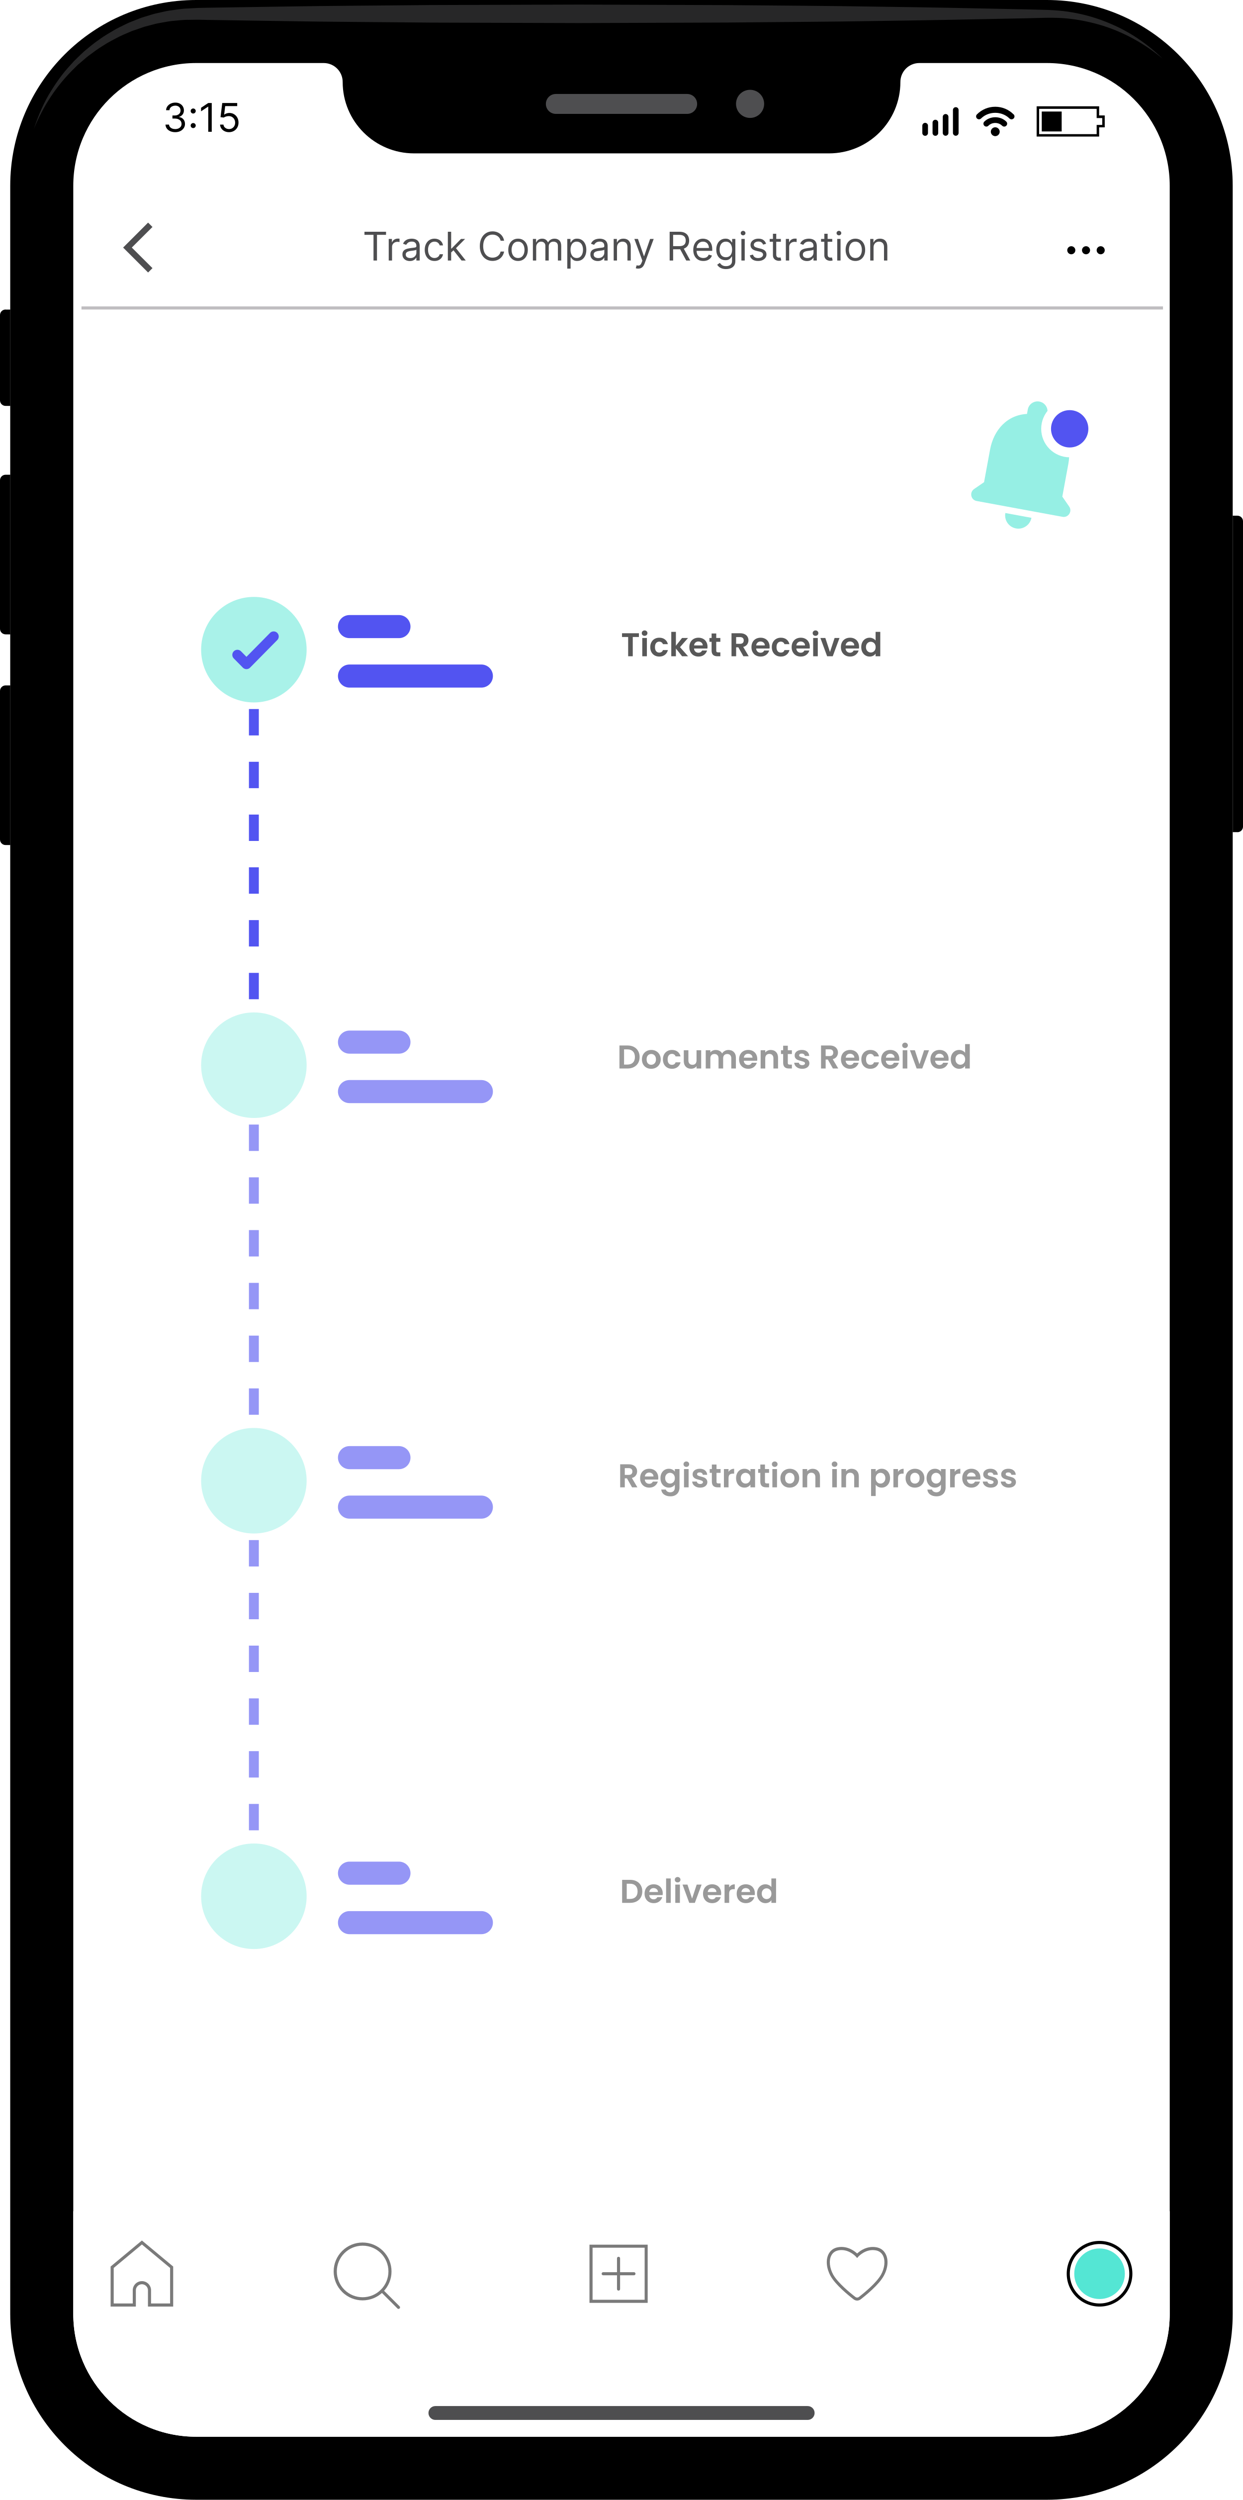 <svg width="377" height="758" viewBox="0 0 377 758" fill="none" xmlns="http://www.w3.org/2000/svg">
<g clip-path="url(#clip0_232_6301)">
<path d="M317.493 0H59.486C28.346 0 3.102 25.233 3.102 56.36V701.64C3.102 732.767 28.346 758 59.486 758H317.493C348.633 758 373.878 732.767 373.878 701.64V56.36C373.878 25.233 348.633 0 317.493 0Z" fill="black"/>
<path d="M317.514 19.113H278.842C275.659 19.113 273.087 21.683 273.087 24.866C273.087 36.819 263.394 46.508 251.435 46.508H125.585C113.627 46.508 103.933 36.819 103.933 24.866C103.933 21.683 101.362 19.113 98.178 19.113H59.487C38.916 19.113 22.223 35.779 22.223 56.361V701.64C22.223 722.201 38.896 738.887 59.487 738.887H317.514C338.084 738.887 354.777 722.221 354.777 701.64V56.361C354.777 35.799 338.104 19.113 317.514 19.113Z" fill="white"/>
<g filter="url(#filter0_d_232_6301)">
<rect x="179" y="187" width="102" height="18" rx="2" fill="white"/>
</g>
<path d="M193.777 192.02V193.15H191.917V199H190.517V193.15H188.657V192.02H193.777ZM195.508 192.8C195.262 192.8 195.055 192.723 194.888 192.57C194.728 192.41 194.648 192.213 194.648 191.98C194.648 191.747 194.728 191.553 194.888 191.4C195.055 191.24 195.262 191.16 195.508 191.16C195.755 191.16 195.958 191.24 196.118 191.4C196.285 191.553 196.368 191.747 196.368 191.98C196.368 192.213 196.285 192.41 196.118 192.57C195.958 192.723 195.755 192.8 195.508 192.8ZM196.198 193.46V199H194.798V193.46H196.198ZM197.222 196.23C197.222 195.657 197.338 195.157 197.572 194.73C197.805 194.297 198.128 193.963 198.542 193.73C198.955 193.49 199.428 193.37 199.962 193.37C200.648 193.37 201.215 193.543 201.662 193.89C202.115 194.23 202.418 194.71 202.572 195.33H201.062C200.982 195.09 200.845 194.903 200.652 194.77C200.465 194.63 200.232 194.56 199.952 194.56C199.552 194.56 199.235 194.707 199.002 195C198.768 195.287 198.652 195.697 198.652 196.23C198.652 196.757 198.768 197.167 199.002 197.46C199.235 197.747 199.552 197.89 199.952 197.89C200.518 197.89 200.888 197.637 201.062 197.13H202.572C202.418 197.73 202.115 198.207 201.662 198.56C201.208 198.913 200.642 199.09 199.962 199.09C199.428 199.09 198.955 198.973 198.542 198.74C198.128 198.5 197.805 198.167 197.572 197.74C197.338 197.307 197.222 196.803 197.222 196.23ZM206.877 199L204.997 196.64V199H203.597V191.6H204.997V195.81L206.857 193.46H208.677L206.237 196.24L208.697 199H206.877ZM214.587 196.11C214.587 196.31 214.574 196.49 214.547 196.65H210.497C210.53 197.05 210.67 197.363 210.917 197.59C211.164 197.817 211.467 197.93 211.827 197.93C212.347 197.93 212.717 197.707 212.937 197.26H214.447C214.287 197.793 213.98 198.233 213.527 198.58C213.074 198.92 212.517 199.09 211.857 199.09C211.324 199.09 210.844 198.973 210.417 198.74C209.997 198.5 209.667 198.163 209.427 197.73C209.194 197.297 209.077 196.797 209.077 196.23C209.077 195.657 209.194 195.153 209.427 194.72C209.66 194.287 209.987 193.953 210.407 193.72C210.827 193.487 211.31 193.37 211.857 193.37C212.384 193.37 212.854 193.483 213.267 193.71C213.687 193.937 214.01 194.26 214.237 194.68C214.47 195.093 214.587 195.57 214.587 196.11ZM213.137 195.71C213.13 195.35 213 195.063 212.747 194.85C212.494 194.63 212.184 194.52 211.817 194.52C211.47 194.52 211.177 194.627 210.937 194.84C210.704 195.047 210.56 195.337 210.507 195.71H213.137ZM217.239 194.61V197.29C217.239 197.477 217.282 197.613 217.369 197.7C217.462 197.78 217.616 197.82 217.829 197.82H218.479V199H217.599C216.419 199 215.829 198.427 215.829 197.28V194.61H215.169V193.46H215.829V192.09H217.239V193.46H218.479V194.61H217.239ZM225.469 199L223.929 196.28H223.269V199H221.869V192.02H224.489C225.029 192.02 225.489 192.117 225.869 192.31C226.249 192.497 226.532 192.753 226.719 193.08C226.912 193.4 227.009 193.76 227.009 194.16C227.009 194.62 226.875 195.037 226.609 195.41C226.342 195.777 225.945 196.03 225.419 196.17L227.089 199H225.469ZM223.269 195.23H224.439C224.819 195.23 225.102 195.14 225.289 194.96C225.475 194.773 225.569 194.517 225.569 194.19C225.569 193.87 225.475 193.623 225.289 193.45C225.102 193.27 224.819 193.18 224.439 193.18H223.269V195.23ZM233.425 196.11C233.425 196.31 233.412 196.49 233.385 196.65H229.335C229.368 197.05 229.508 197.363 229.755 197.59C230.002 197.817 230.305 197.93 230.665 197.93C231.185 197.93 231.555 197.707 231.775 197.26H233.285C233.125 197.793 232.818 198.233 232.365 198.58C231.912 198.92 231.355 199.09 230.695 199.09C230.162 199.09 229.682 198.973 229.255 198.74C228.835 198.5 228.505 198.163 228.265 197.73C228.032 197.297 227.915 196.797 227.915 196.23C227.915 195.657 228.032 195.153 228.265 194.72C228.498 194.287 228.825 193.953 229.245 193.72C229.665 193.487 230.148 193.37 230.695 193.37C231.222 193.37 231.692 193.483 232.105 193.71C232.525 193.937 232.848 194.26 233.075 194.68C233.308 195.093 233.425 195.57 233.425 196.11ZM231.975 195.71C231.968 195.35 231.838 195.063 231.585 194.85C231.332 194.63 231.022 194.52 230.655 194.52C230.308 194.52 230.015 194.627 229.775 194.84C229.542 195.047 229.398 195.337 229.345 195.71H231.975ZM234.087 196.23C234.087 195.657 234.204 195.157 234.437 194.73C234.67 194.297 234.994 193.963 235.407 193.73C235.82 193.49 236.294 193.37 236.827 193.37C237.514 193.37 238.08 193.543 238.527 193.89C238.98 194.23 239.284 194.71 239.437 195.33H237.927C237.847 195.09 237.71 194.903 237.517 194.77C237.33 194.63 237.097 194.56 236.817 194.56C236.417 194.56 236.1 194.707 235.867 195C235.634 195.287 235.517 195.697 235.517 196.23C235.517 196.757 235.634 197.167 235.867 197.46C236.1 197.747 236.417 197.89 236.817 197.89C237.384 197.89 237.754 197.637 237.927 197.13H239.437C239.284 197.73 238.98 198.207 238.527 198.56C238.074 198.913 237.507 199.09 236.827 199.09C236.294 199.09 235.82 198.973 235.407 198.74C234.994 198.5 234.67 198.167 234.437 197.74C234.204 197.307 234.087 196.803 234.087 196.23ZM245.612 196.11C245.612 196.31 245.599 196.49 245.572 196.65H241.522C241.556 197.05 241.696 197.363 241.942 197.59C242.189 197.817 242.492 197.93 242.852 197.93C243.372 197.93 243.742 197.707 243.962 197.26H245.472C245.312 197.793 245.006 198.233 244.552 198.58C244.099 198.92 243.542 199.09 242.882 199.09C242.349 199.09 241.869 198.973 241.442 198.74C241.022 198.5 240.692 198.163 240.452 197.73C240.219 197.297 240.102 196.797 240.102 196.23C240.102 195.657 240.219 195.153 240.452 194.72C240.686 194.287 241.012 193.953 241.432 193.72C241.852 193.487 242.336 193.37 242.882 193.37C243.409 193.37 243.879 193.483 244.292 193.71C244.712 193.937 245.036 194.26 245.262 194.68C245.496 195.093 245.612 195.57 245.612 196.11ZM244.162 195.71C244.156 195.35 244.026 195.063 243.772 194.85C243.519 194.63 243.209 194.52 242.842 194.52C242.496 194.52 242.202 194.627 241.962 194.84C241.729 195.047 241.586 195.337 241.532 195.71H244.162ZM247.344 192.8C247.098 192.8 246.891 192.723 246.724 192.57C246.564 192.41 246.484 192.213 246.484 191.98C246.484 191.747 246.564 191.553 246.724 191.4C246.891 191.24 247.098 191.16 247.344 191.16C247.591 191.16 247.794 191.24 247.954 191.4C248.121 191.553 248.204 191.747 248.204 191.98C248.204 192.213 248.121 192.41 247.954 192.57C247.794 192.723 247.591 192.8 247.344 192.8ZM248.034 193.46V199H246.634V193.46H248.034ZM251.728 197.71L253.128 193.46H254.618L252.568 199H250.868L248.828 193.46H250.328L251.728 197.71ZM260.554 196.11C260.554 196.31 260.541 196.49 260.514 196.65H256.464C256.497 197.05 256.637 197.363 256.884 197.59C257.131 197.817 257.434 197.93 257.794 197.93C258.314 197.93 258.684 197.707 258.904 197.26H260.414C260.254 197.793 259.947 198.233 259.494 198.58C259.041 198.92 258.484 199.09 257.824 199.09C257.291 199.09 256.811 198.973 256.384 198.74C255.964 198.5 255.634 198.163 255.394 197.73C255.161 197.297 255.044 196.797 255.044 196.23C255.044 195.657 255.161 195.153 255.394 194.72C255.627 194.287 255.954 193.953 256.374 193.72C256.794 193.487 257.277 193.37 257.824 193.37C258.351 193.37 258.821 193.483 259.234 193.71C259.654 193.937 259.977 194.26 260.204 194.68C260.437 195.093 260.554 195.57 260.554 196.11ZM259.104 195.71C259.097 195.35 258.967 195.063 258.714 194.85C258.461 194.63 258.151 194.52 257.784 194.52C257.437 194.52 257.144 194.627 256.904 194.84C256.671 195.047 256.527 195.337 256.474 195.71H259.104ZM261.216 196.21C261.216 195.65 261.326 195.153 261.546 194.72C261.772 194.287 262.079 193.953 262.466 193.72C262.852 193.487 263.282 193.37 263.756 193.37C264.116 193.37 264.459 193.45 264.786 193.61C265.112 193.763 265.372 193.97 265.566 194.23V191.6H266.986V199H265.566V198.18C265.392 198.453 265.149 198.673 264.836 198.84C264.522 199.007 264.159 199.09 263.746 199.09C263.279 199.09 262.852 198.97 262.466 198.73C262.079 198.49 261.772 198.153 261.546 197.72C261.326 197.28 261.216 196.777 261.216 196.21ZM265.576 196.23C265.576 195.89 265.509 195.6 265.376 195.36C265.242 195.113 265.062 194.927 264.836 194.8C264.609 194.667 264.366 194.6 264.106 194.6C263.846 194.6 263.606 194.663 263.386 194.79C263.166 194.917 262.986 195.103 262.846 195.35C262.712 195.59 262.646 195.877 262.646 196.21C262.646 196.543 262.712 196.837 262.846 197.09C262.986 197.337 263.166 197.527 263.386 197.66C263.612 197.793 263.852 197.86 264.106 197.86C264.366 197.86 264.609 197.797 264.836 197.67C265.062 197.537 265.242 197.35 265.376 197.11C265.509 196.863 265.576 196.57 265.576 196.23Z" fill="#585858"/>
<g opacity="0.61">
<g filter="url(#filter1_d_232_6301)">
<rect x="179" y="565" width="102" height="18" rx="2" fill="white"/>
</g>
<path d="M191.13 570.02C191.863 570.02 192.507 570.163 193.06 570.45C193.62 570.737 194.05 571.147 194.35 571.68C194.657 572.207 194.81 572.82 194.81 573.52C194.81 574.22 194.657 574.833 194.35 575.36C194.05 575.88 193.62 576.283 193.06 576.57C192.507 576.857 191.863 577 191.13 577H188.69V570.02H191.13ZM191.08 575.81C191.813 575.81 192.38 575.61 192.78 575.21C193.18 574.81 193.38 574.247 193.38 573.52C193.38 572.793 193.18 572.227 192.78 571.82C192.38 571.407 191.813 571.2 191.08 571.2H190.09V575.81H191.08ZM201.008 574.11C201.008 574.31 200.995 574.49 200.968 574.65H196.918C196.951 575.05 197.091 575.363 197.338 575.59C197.585 575.817 197.888 575.93 198.248 575.93C198.768 575.93 199.138 575.707 199.358 575.26H200.868C200.708 575.793 200.401 576.233 199.948 576.58C199.495 576.92 198.938 577.09 198.278 577.09C197.745 577.09 197.265 576.973 196.838 576.74C196.418 576.5 196.088 576.163 195.848 575.73C195.615 575.297 195.498 574.797 195.498 574.23C195.498 573.657 195.615 573.153 195.848 572.72C196.081 572.287 196.408 571.953 196.828 571.72C197.248 571.487 197.731 571.37 198.278 571.37C198.805 571.37 199.275 571.483 199.688 571.71C200.108 571.937 200.431 572.26 200.658 572.68C200.891 573.093 201.008 573.57 201.008 574.11ZM199.558 573.71C199.551 573.35 199.421 573.063 199.168 572.85C198.915 572.63 198.605 572.52 198.238 572.52C197.891 572.52 197.598 572.627 197.358 572.84C197.125 573.047 196.981 573.337 196.928 573.71H199.558ZM203.43 569.6V577H202.03V569.6H203.43ZM205.523 570.8C205.276 570.8 205.07 570.723 204.903 570.57C204.743 570.41 204.663 570.213 204.663 569.98C204.663 569.747 204.743 569.553 204.903 569.4C205.07 569.24 205.276 569.16 205.523 569.16C205.77 569.16 205.973 569.24 206.133 569.4C206.3 569.553 206.383 569.747 206.383 569.98C206.383 570.213 206.3 570.41 206.133 570.57C205.973 570.723 205.77 570.8 205.523 570.8ZM206.213 571.46V577H204.813V571.46H206.213ZM209.906 575.71L211.306 571.46H212.796L210.746 577H209.046L207.006 571.46H208.506L209.906 575.71ZM218.733 574.11C218.733 574.31 218.719 574.49 218.693 574.65H214.643C214.676 575.05 214.816 575.363 215.063 575.59C215.309 575.817 215.613 575.93 215.973 575.93C216.493 575.93 216.863 575.707 217.083 575.26H218.593C218.433 575.793 218.126 576.233 217.673 576.58C217.219 576.92 216.663 577.09 216.003 577.09C215.469 577.09 214.989 576.973 214.563 576.74C214.143 576.5 213.813 576.163 213.573 575.73C213.339 575.297 213.223 574.797 213.223 574.23C213.223 573.657 213.339 573.153 213.573 572.72C213.806 572.287 214.133 571.953 214.553 571.72C214.973 571.487 215.456 571.37 216.003 571.37C216.529 571.37 216.999 571.483 217.413 571.71C217.833 571.937 218.156 572.26 218.383 572.68C218.616 573.093 218.733 573.57 218.733 574.11ZM217.283 573.71C217.276 573.35 217.146 573.063 216.893 572.85C216.639 572.63 216.329 572.52 215.963 572.52C215.616 572.52 215.323 572.627 215.083 572.84C214.849 573.047 214.706 573.337 214.653 573.71H217.283ZM221.154 572.32C221.334 572.027 221.568 571.797 221.854 571.63C222.148 571.463 222.481 571.38 222.854 571.38V572.85H222.484C222.044 572.85 221.711 572.953 221.484 573.16C221.264 573.367 221.154 573.727 221.154 574.24V577H219.754V571.46H221.154V572.32ZM228.947 574.11C228.947 574.31 228.934 574.49 228.907 574.65H224.857C224.891 575.05 225.031 575.363 225.277 575.59C225.524 575.817 225.827 575.93 226.187 575.93C226.707 575.93 227.077 575.707 227.297 575.26H228.807C228.647 575.793 228.341 576.233 227.887 576.58C227.434 576.92 226.877 577.09 226.217 577.09C225.684 577.09 225.204 576.973 224.777 576.74C224.357 576.5 224.027 576.163 223.787 575.73C223.554 575.297 223.437 574.797 223.437 574.23C223.437 573.657 223.554 573.153 223.787 572.72C224.021 572.287 224.347 571.953 224.767 571.72C225.187 571.487 225.671 571.37 226.217 571.37C226.744 571.37 227.214 571.483 227.627 571.71C228.047 571.937 228.371 572.26 228.597 572.68C228.831 573.093 228.947 573.57 228.947 574.11ZM227.497 573.71C227.491 573.35 227.361 573.063 227.107 572.85C226.854 572.63 226.544 572.52 226.177 572.52C225.831 572.52 225.537 572.627 225.297 572.84C225.064 573.047 224.921 573.337 224.867 573.71H227.497ZM229.609 574.21C229.609 573.65 229.719 573.153 229.939 572.72C230.166 572.287 230.473 571.953 230.859 571.72C231.246 571.487 231.676 571.37 232.149 571.37C232.509 571.37 232.853 571.45 233.179 571.61C233.506 571.763 233.766 571.97 233.959 572.23V569.6H235.379V577H233.959V576.18C233.786 576.453 233.543 576.673 233.229 576.84C232.916 577.007 232.553 577.09 232.139 577.09C231.673 577.09 231.246 576.97 230.859 576.73C230.473 576.49 230.166 576.153 229.939 575.72C229.719 575.28 229.609 574.777 229.609 574.21ZM233.969 574.23C233.969 573.89 233.903 573.6 233.769 573.36C233.636 573.113 233.456 572.927 233.229 572.8C233.003 572.667 232.759 572.6 232.499 572.6C232.239 572.6 231.999 572.663 231.779 572.79C231.559 572.917 231.379 573.103 231.239 573.35C231.106 573.59 231.039 573.877 231.039 574.21C231.039 574.543 231.106 574.837 231.239 575.09C231.379 575.337 231.559 575.527 231.779 575.66C232.006 575.793 232.246 575.86 232.499 575.86C232.759 575.86 233.003 575.797 233.229 575.67C233.456 575.537 233.636 575.35 233.769 575.11C233.903 574.863 233.969 574.57 233.969 574.23Z" fill="#585858"/>
</g>
<g opacity="0.61">
<g filter="url(#filter2_d_232_6301)">
<rect x="179" y="312" width="124" height="18" rx="2" fill="white"/>
</g>
<path d="M190.317 317.02C191.05 317.02 191.693 317.163 192.247 317.45C192.807 317.737 193.237 318.147 193.537 318.68C193.843 319.207 193.997 319.82 193.997 320.52C193.997 321.22 193.843 321.833 193.537 322.36C193.237 322.88 192.807 323.283 192.247 323.57C191.693 323.857 191.05 324 190.317 324H187.877V317.02H190.317ZM190.267 322.81C191 322.81 191.567 322.61 191.967 322.21C192.367 321.81 192.567 321.247 192.567 320.52C192.567 319.793 192.367 319.227 191.967 318.82C191.567 318.407 191 318.2 190.267 318.2H189.277V322.81H190.267ZM197.504 324.09C196.971 324.09 196.491 323.973 196.064 323.74C195.638 323.5 195.301 323.163 195.054 322.73C194.814 322.297 194.694 321.797 194.694 321.23C194.694 320.663 194.818 320.163 195.064 319.73C195.318 319.297 195.661 318.963 196.094 318.73C196.528 318.49 197.011 318.37 197.544 318.37C198.078 318.37 198.561 318.49 198.994 318.73C199.428 318.963 199.768 319.297 200.014 319.73C200.268 320.163 200.394 320.663 200.394 321.23C200.394 321.797 200.264 322.297 200.004 322.73C199.751 323.163 199.404 323.5 198.964 323.74C198.531 323.973 198.044 324.09 197.504 324.09ZM197.504 322.87C197.758 322.87 197.994 322.81 198.214 322.69C198.441 322.563 198.621 322.377 198.754 322.13C198.888 321.883 198.954 321.583 198.954 321.23C198.954 320.703 198.814 320.3 198.534 320.02C198.261 319.733 197.924 319.59 197.524 319.59C197.124 319.59 196.788 319.733 196.514 320.02C196.248 320.3 196.114 320.703 196.114 321.23C196.114 321.757 196.244 322.163 196.504 322.45C196.771 322.73 197.104 322.87 197.504 322.87ZM201.061 321.23C201.061 320.657 201.178 320.157 201.411 319.73C201.645 319.297 201.968 318.963 202.381 318.73C202.795 318.49 203.268 318.37 203.801 318.37C204.488 318.37 205.055 318.543 205.501 318.89C205.955 319.23 206.258 319.71 206.411 320.33H204.901C204.821 320.09 204.685 319.903 204.491 319.77C204.305 319.63 204.071 319.56 203.791 319.56C203.391 319.56 203.075 319.707 202.841 320C202.608 320.287 202.491 320.697 202.491 321.23C202.491 321.757 202.608 322.167 202.841 322.46C203.075 322.747 203.391 322.89 203.791 322.89C204.358 322.89 204.728 322.637 204.901 322.13H206.411C206.258 322.73 205.955 323.207 205.501 323.56C205.048 323.913 204.481 324.09 203.801 324.09C203.268 324.09 202.795 323.973 202.381 323.74C201.968 323.5 201.645 323.167 201.411 322.74C201.178 322.307 201.061 321.803 201.061 321.23ZM212.667 318.46V324H211.257V323.3C211.077 323.54 210.84 323.73 210.547 323.87C210.26 324.003 209.947 324.07 209.607 324.07C209.174 324.07 208.79 323.98 208.457 323.8C208.124 323.613 207.86 323.343 207.667 322.99C207.48 322.63 207.387 322.203 207.387 321.71V318.46H208.787V321.51C208.787 321.95 208.897 322.29 209.117 322.53C209.337 322.763 209.637 322.88 210.017 322.88C210.404 322.88 210.707 322.763 210.927 322.53C211.147 322.29 211.257 321.95 211.257 321.51V318.46H212.667ZM220.928 318.38C221.608 318.38 222.155 318.59 222.568 319.01C222.988 319.423 223.198 320.003 223.198 320.75V324H221.798V320.94C221.798 320.507 221.688 320.177 221.468 319.95C221.248 319.717 220.948 319.6 220.568 319.6C220.188 319.6 219.885 319.717 219.658 319.95C219.438 320.177 219.328 320.507 219.328 320.94V324H217.928V320.94C217.928 320.507 217.818 320.177 217.598 319.95C217.378 319.717 217.078 319.6 216.698 319.6C216.312 319.6 216.005 319.717 215.778 319.95C215.558 320.177 215.448 320.507 215.448 320.94V324H214.048V318.46H215.448V319.13C215.628 318.897 215.858 318.713 216.138 318.58C216.425 318.447 216.738 318.38 217.078 318.38C217.512 318.38 217.898 318.473 218.238 318.66C218.578 318.84 218.842 319.1 219.028 319.44C219.208 319.12 219.468 318.863 219.808 318.67C220.155 318.477 220.528 318.38 220.928 318.38ZM229.677 321.11C229.677 321.31 229.664 321.49 229.637 321.65H225.587C225.62 322.05 225.76 322.363 226.007 322.59C226.254 322.817 226.557 322.93 226.917 322.93C227.437 322.93 227.807 322.707 228.027 322.26H229.537C229.377 322.793 229.07 323.233 228.617 323.58C228.164 323.92 227.607 324.09 226.947 324.09C226.414 324.09 225.934 323.973 225.507 323.74C225.087 323.5 224.757 323.163 224.517 322.73C224.284 322.297 224.167 321.797 224.167 321.23C224.167 320.657 224.284 320.153 224.517 319.72C224.75 319.287 225.077 318.953 225.497 318.72C225.917 318.487 226.4 318.37 226.947 318.37C227.474 318.37 227.944 318.483 228.357 318.71C228.777 318.937 229.1 319.26 229.327 319.68C229.56 320.093 229.677 320.57 229.677 321.11ZM228.227 320.71C228.22 320.35 228.09 320.063 227.837 319.85C227.584 319.63 227.274 319.52 226.907 319.52C226.56 319.52 226.267 319.627 226.027 319.84C225.794 320.047 225.65 320.337 225.597 320.71H228.227ZM233.769 318.38C234.429 318.38 234.962 318.59 235.369 319.01C235.775 319.423 235.979 320.003 235.979 320.75V324H234.579V320.94C234.579 320.5 234.469 320.163 234.249 319.93C234.029 319.69 233.729 319.57 233.349 319.57C232.962 319.57 232.655 319.69 232.429 319.93C232.209 320.163 232.099 320.5 232.099 320.94V324H230.699V318.46H232.099V319.15C232.285 318.91 232.522 318.723 232.809 318.59C233.102 318.45 233.422 318.38 233.769 318.38ZM238.94 319.61V322.29C238.94 322.477 238.983 322.613 239.07 322.7C239.163 322.78 239.317 322.82 239.53 322.82H240.18V324H239.3C238.12 324 237.53 323.427 237.53 322.28V319.61H236.87V318.46H237.53V317.09H238.94V318.46H240.18V319.61H238.94ZM243.307 324.09C242.854 324.09 242.447 324.01 242.087 323.85C241.727 323.683 241.44 323.46 241.227 323.18C241.02 322.9 240.907 322.59 240.887 322.25H242.297C242.324 322.463 242.427 322.64 242.607 322.78C242.794 322.92 243.024 322.99 243.297 322.99C243.564 322.99 243.77 322.937 243.917 322.83C244.07 322.723 244.147 322.587 244.147 322.42C244.147 322.24 244.054 322.107 243.867 322.02C243.687 321.927 243.397 321.827 242.997 321.72C242.584 321.62 242.244 321.517 241.977 321.41C241.717 321.303 241.49 321.14 241.297 320.92C241.11 320.7 241.017 320.403 241.017 320.03C241.017 319.723 241.104 319.443 241.277 319.19C241.457 318.937 241.71 318.737 242.037 318.59C242.37 318.443 242.76 318.37 243.207 318.37C243.867 318.37 244.394 318.537 244.787 318.87C245.18 319.197 245.397 319.64 245.437 320.2H244.097C244.077 319.98 243.984 319.807 243.817 319.68C243.657 319.547 243.44 319.48 243.167 319.48C242.914 319.48 242.717 319.527 242.577 319.62C242.444 319.713 242.377 319.843 242.377 320.01C242.377 320.197 242.47 320.34 242.657 320.44C242.844 320.533 243.134 320.63 243.527 320.73C243.927 320.83 244.257 320.933 244.517 321.04C244.777 321.147 245 321.313 245.187 321.54C245.38 321.76 245.48 322.053 245.487 322.42C245.487 322.74 245.397 323.027 245.217 323.28C245.044 323.533 244.79 323.733 244.457 323.88C244.13 324.02 243.747 324.09 243.307 324.09ZM252.619 324L251.079 321.28H250.419V324H249.019V317.02H251.639C252.179 317.02 252.639 317.117 253.019 317.31C253.399 317.497 253.682 317.753 253.869 318.08C254.062 318.4 254.159 318.76 254.159 319.16C254.159 319.62 254.026 320.037 253.759 320.41C253.492 320.777 253.096 321.03 252.569 321.17L254.239 324H252.619ZM250.419 320.23H251.589C251.969 320.23 252.252 320.14 252.439 319.96C252.626 319.773 252.719 319.517 252.719 319.19C252.719 318.87 252.626 318.623 252.439 318.45C252.252 318.27 251.969 318.18 251.589 318.18H250.419V320.23ZM260.575 321.11C260.575 321.31 260.562 321.49 260.535 321.65H256.485C256.519 322.05 256.659 322.363 256.905 322.59C257.152 322.817 257.455 322.93 257.815 322.93C258.335 322.93 258.705 322.707 258.925 322.26H260.435C260.275 322.793 259.969 323.233 259.515 323.58C259.062 323.92 258.505 324.09 257.845 324.09C257.312 324.09 256.832 323.973 256.405 323.74C255.985 323.5 255.655 323.163 255.415 322.73C255.182 322.297 255.065 321.797 255.065 321.23C255.065 320.657 255.182 320.153 255.415 319.72C255.649 319.287 255.975 318.953 256.395 318.72C256.815 318.487 257.299 318.37 257.845 318.37C258.372 318.37 258.842 318.483 259.255 318.71C259.675 318.937 259.999 319.26 260.225 319.68C260.459 320.093 260.575 320.57 260.575 321.11ZM259.125 320.71C259.119 320.35 258.989 320.063 258.735 319.85C258.482 319.63 258.172 319.52 257.805 319.52C257.459 319.52 257.165 319.627 256.925 319.84C256.692 320.047 256.549 320.337 256.495 320.71H259.125ZM261.237 321.23C261.237 320.657 261.354 320.157 261.587 319.73C261.821 319.297 262.144 318.963 262.557 318.73C262.971 318.49 263.444 318.37 263.977 318.37C264.664 318.37 265.231 318.543 265.677 318.89C266.131 319.23 266.434 319.71 266.587 320.33H265.077C264.997 320.09 264.861 319.903 264.667 319.77C264.481 319.63 264.247 319.56 263.967 319.56C263.567 319.56 263.251 319.707 263.017 320C262.784 320.287 262.667 320.697 262.667 321.23C262.667 321.757 262.784 322.167 263.017 322.46C263.251 322.747 263.567 322.89 263.967 322.89C264.534 322.89 264.904 322.637 265.077 322.13H266.587C266.434 322.73 266.131 323.207 265.677 323.56C265.224 323.913 264.657 324.09 263.977 324.09C263.444 324.09 262.971 323.973 262.557 323.74C262.144 323.5 261.821 323.167 261.587 322.74C261.354 322.307 261.237 321.803 261.237 321.23ZM272.763 321.11C272.763 321.31 272.75 321.49 272.723 321.65H268.673C268.706 322.05 268.846 322.363 269.093 322.59C269.34 322.817 269.643 322.93 270.003 322.93C270.523 322.93 270.893 322.707 271.113 322.26H272.623C272.463 322.793 272.156 323.233 271.703 323.58C271.25 323.92 270.693 324.09 270.033 324.09C269.5 324.09 269.02 323.973 268.593 323.74C268.173 323.5 267.843 323.163 267.603 322.73C267.37 322.297 267.253 321.797 267.253 321.23C267.253 320.657 267.37 320.153 267.603 319.72C267.836 319.287 268.163 318.953 268.583 318.72C269.003 318.487 269.486 318.37 270.033 318.37C270.56 318.37 271.03 318.483 271.443 318.71C271.863 318.937 272.186 319.26 272.413 319.68C272.646 320.093 272.763 320.57 272.763 321.11ZM271.313 320.71C271.306 320.35 271.176 320.063 270.923 319.85C270.67 319.63 270.36 319.52 269.993 319.52C269.646 319.52 269.353 319.627 269.113 319.84C268.88 320.047 268.736 320.337 268.683 320.71H271.313ZM274.495 317.8C274.248 317.8 274.041 317.723 273.875 317.57C273.715 317.41 273.635 317.213 273.635 316.98C273.635 316.747 273.715 316.553 273.875 316.4C274.041 316.24 274.248 316.16 274.495 316.16C274.741 316.16 274.945 316.24 275.105 316.4C275.271 316.553 275.355 316.747 275.355 316.98C275.355 317.213 275.271 317.41 275.105 317.57C274.945 317.723 274.741 317.8 274.495 317.8ZM275.185 318.46V324H273.785V318.46H275.185ZM278.878 322.71L280.278 318.46H281.768L279.718 324H278.018L275.978 318.46H277.478L278.878 322.71ZM287.704 321.11C287.704 321.31 287.691 321.49 287.664 321.65H283.614C283.648 322.05 283.788 322.363 284.034 322.59C284.281 322.817 284.584 322.93 284.944 322.93C285.464 322.93 285.834 322.707 286.054 322.26H287.564C287.404 322.793 287.098 323.233 286.644 323.58C286.191 323.92 285.634 324.09 284.974 324.09C284.441 324.09 283.961 323.973 283.534 323.74C283.114 323.5 282.784 323.163 282.544 322.73C282.311 322.297 282.194 321.797 282.194 321.23C282.194 320.657 282.311 320.153 282.544 319.72C282.778 319.287 283.104 318.953 283.524 318.72C283.944 318.487 284.428 318.37 284.974 318.37C285.501 318.37 285.971 318.483 286.384 318.71C286.804 318.937 287.128 319.26 287.354 319.68C287.588 320.093 287.704 320.57 287.704 321.11ZM286.254 320.71C286.248 320.35 286.118 320.063 285.864 319.85C285.611 319.63 285.301 319.52 284.934 319.52C284.588 319.52 284.294 319.627 284.054 319.84C283.821 320.047 283.678 320.337 283.624 320.71H286.254ZM288.366 321.21C288.366 320.65 288.476 320.153 288.696 319.72C288.923 319.287 289.229 318.953 289.616 318.72C290.003 318.487 290.433 318.37 290.906 318.37C291.266 318.37 291.609 318.45 291.936 318.61C292.263 318.763 292.523 318.97 292.716 319.23V316.6H294.136V324H292.716V323.18C292.543 323.453 292.299 323.673 291.986 323.84C291.673 324.007 291.309 324.09 290.896 324.09C290.429 324.09 290.003 323.97 289.616 323.73C289.229 323.49 288.923 323.153 288.696 322.72C288.476 322.28 288.366 321.777 288.366 321.21ZM292.726 321.23C292.726 320.89 292.659 320.6 292.526 320.36C292.393 320.113 292.213 319.927 291.986 319.8C291.759 319.667 291.516 319.6 291.256 319.6C290.996 319.6 290.756 319.663 290.536 319.79C290.316 319.917 290.136 320.103 289.996 320.35C289.863 320.59 289.796 320.877 289.796 321.21C289.796 321.543 289.863 321.837 289.996 322.09C290.136 322.337 290.316 322.527 290.536 322.66C290.763 322.793 291.003 322.86 291.256 322.86C291.516 322.86 291.759 322.797 291.986 322.67C292.213 322.537 292.393 322.35 292.526 322.11C292.659 321.863 292.726 321.57 292.726 321.23Z" fill="#585858"/>
</g>
<g opacity="0.61">
<g filter="url(#filter3_d_232_6301)">
<rect x="179" y="439" width="141" height="18" rx="2" fill="white"/>
</g>
<path d="M191.699 451L190.159 448.28H189.499V451H188.099V444.02H190.719C191.259 444.02 191.719 444.117 192.099 444.31C192.479 444.497 192.763 444.753 192.949 445.08C193.143 445.4 193.239 445.76 193.239 446.16C193.239 446.62 193.106 447.037 192.839 447.41C192.573 447.777 192.176 448.03 191.649 448.17L193.319 451H191.699ZM189.499 447.23H190.669C191.049 447.23 191.333 447.14 191.519 446.96C191.706 446.773 191.799 446.517 191.799 446.19C191.799 445.87 191.706 445.623 191.519 445.45C191.333 445.27 191.049 445.18 190.669 445.18H189.499V447.23ZM199.655 448.11C199.655 448.31 199.642 448.49 199.615 448.65H195.565C195.599 449.05 195.739 449.363 195.985 449.59C196.232 449.817 196.535 449.93 196.895 449.93C197.415 449.93 197.785 449.707 198.005 449.26H199.515C199.355 449.793 199.049 450.233 198.595 450.58C198.142 450.92 197.585 451.09 196.925 451.09C196.392 451.09 195.912 450.973 195.485 450.74C195.065 450.5 194.735 450.163 194.495 449.73C194.262 449.297 194.145 448.797 194.145 448.23C194.145 447.657 194.262 447.153 194.495 446.72C194.729 446.287 195.055 445.953 195.475 445.72C195.895 445.487 196.379 445.37 196.925 445.37C197.452 445.37 197.922 445.483 198.335 445.71C198.755 445.937 199.079 446.26 199.305 446.68C199.539 447.093 199.655 447.57 199.655 448.11ZM198.205 447.71C198.199 447.35 198.069 447.063 197.815 446.85C197.562 446.63 197.252 446.52 196.885 446.52C196.539 446.52 196.245 446.627 196.005 446.84C195.772 447.047 195.629 447.337 195.575 447.71H198.205ZM202.847 445.37C203.261 445.37 203.624 445.453 203.937 445.62C204.251 445.78 204.497 445.99 204.677 446.25V445.46H206.087V451.04C206.087 451.553 205.984 452.01 205.777 452.41C205.571 452.817 205.261 453.137 204.847 453.37C204.434 453.61 203.934 453.73 203.347 453.73C202.561 453.73 201.914 453.547 201.407 453.18C200.907 452.813 200.624 452.313 200.557 451.68H201.947C202.021 451.933 202.177 452.133 202.417 452.28C202.664 452.433 202.961 452.51 203.307 452.51C203.714 452.51 204.044 452.387 204.297 452.14C204.551 451.9 204.677 451.533 204.677 451.04V450.18C204.497 450.44 204.247 450.657 203.927 450.83C203.614 451.003 203.254 451.09 202.847 451.09C202.381 451.09 201.954 450.97 201.567 450.73C201.181 450.49 200.874 450.153 200.647 449.72C200.427 449.28 200.317 448.777 200.317 448.21C200.317 447.65 200.427 447.153 200.647 446.72C200.874 446.287 201.177 445.953 201.557 445.72C201.944 445.487 202.374 445.37 202.847 445.37ZM204.677 448.23C204.677 447.89 204.611 447.6 204.477 447.36C204.344 447.113 204.164 446.927 203.937 446.8C203.711 446.667 203.467 446.6 203.207 446.6C202.947 446.6 202.707 446.663 202.487 446.79C202.267 446.917 202.087 447.103 201.947 447.35C201.814 447.59 201.747 447.877 201.747 448.21C201.747 448.543 201.814 448.837 201.947 449.09C202.087 449.337 202.267 449.527 202.487 449.66C202.714 449.793 202.954 449.86 203.207 449.86C203.467 449.86 203.711 449.797 203.937 449.67C204.164 449.537 204.344 449.35 204.477 449.11C204.611 448.863 204.677 448.57 204.677 448.23ZM208.165 444.8C207.918 444.8 207.711 444.723 207.545 444.57C207.385 444.41 207.305 444.213 207.305 443.98C207.305 443.747 207.385 443.553 207.545 443.4C207.711 443.24 207.918 443.16 208.165 443.16C208.411 443.16 208.615 443.24 208.775 443.4C208.941 443.553 209.025 443.747 209.025 443.98C209.025 444.213 208.941 444.41 208.775 444.57C208.615 444.723 208.411 444.8 208.165 444.8ZM208.855 445.46V451H207.455V445.46H208.855ZM212.358 451.09C211.905 451.09 211.498 451.01 211.138 450.85C210.778 450.683 210.491 450.46 210.278 450.18C210.071 449.9 209.958 449.59 209.938 449.25H211.348C211.375 449.463 211.478 449.64 211.658 449.78C211.845 449.92 212.075 449.99 212.348 449.99C212.615 449.99 212.821 449.937 212.968 449.83C213.121 449.723 213.198 449.587 213.198 449.42C213.198 449.24 213.105 449.107 212.918 449.02C212.738 448.927 212.448 448.827 212.048 448.72C211.635 448.62 211.295 448.517 211.028 448.41C210.768 448.303 210.541 448.14 210.348 447.92C210.161 447.7 210.068 447.403 210.068 447.03C210.068 446.723 210.155 446.443 210.328 446.19C210.508 445.937 210.761 445.737 211.088 445.59C211.421 445.443 211.811 445.37 212.258 445.37C212.918 445.37 213.445 445.537 213.838 445.87C214.231 446.197 214.448 446.64 214.488 447.2H213.148C213.128 446.98 213.035 446.807 212.868 446.68C212.708 446.547 212.491 446.48 212.218 446.48C211.965 446.48 211.768 446.527 211.628 446.62C211.495 446.713 211.428 446.843 211.428 447.01C211.428 447.197 211.521 447.34 211.708 447.44C211.895 447.533 212.185 447.63 212.578 447.73C212.978 447.83 213.308 447.933 213.568 448.04C213.828 448.147 214.051 448.313 214.238 448.54C214.431 448.76 214.531 449.053 214.538 449.42C214.538 449.74 214.448 450.027 214.268 450.28C214.095 450.533 213.841 450.733 213.508 450.88C213.181 451.02 212.798 451.09 212.358 451.09ZM217.317 446.61V449.29C217.317 449.477 217.36 449.613 217.447 449.7C217.54 449.78 217.694 449.82 217.907 449.82H218.557V451H217.677C216.497 451 215.907 450.427 215.907 449.28V446.61H215.247V445.46H215.907V444.09H217.317V445.46H218.557V446.61H217.317ZM220.964 446.32C221.144 446.027 221.377 445.797 221.664 445.63C221.957 445.463 222.291 445.38 222.664 445.38V446.85H222.294C221.854 446.85 221.521 446.953 221.294 447.16C221.074 447.367 220.964 447.727 220.964 448.24V451H219.564V445.46H220.964V446.32ZM223.247 448.21C223.247 447.65 223.357 447.153 223.577 446.72C223.804 446.287 224.107 445.953 224.487 445.72C224.874 445.487 225.304 445.37 225.777 445.37C226.19 445.37 226.55 445.453 226.857 445.62C227.17 445.787 227.42 445.997 227.607 446.25V445.46H229.017V451H227.607V450.19C227.427 450.45 227.177 450.667 226.857 450.84C226.544 451.007 226.18 451.09 225.767 451.09C225.3 451.09 224.874 450.97 224.487 450.73C224.107 450.49 223.804 450.153 223.577 449.72C223.357 449.28 223.247 448.777 223.247 448.21ZM227.607 448.23C227.607 447.89 227.54 447.6 227.407 447.36C227.274 447.113 227.094 446.927 226.867 446.8C226.64 446.667 226.397 446.6 226.137 446.6C225.877 446.6 225.637 446.663 225.417 446.79C225.197 446.917 225.017 447.103 224.877 447.35C224.744 447.59 224.677 447.877 224.677 448.21C224.677 448.543 224.744 448.837 224.877 449.09C225.017 449.337 225.197 449.527 225.417 449.66C225.644 449.793 225.884 449.86 226.137 449.86C226.397 449.86 226.64 449.797 226.867 449.67C227.094 449.537 227.274 449.35 227.407 449.11C227.54 448.863 227.607 448.57 227.607 448.23ZM232.014 446.61V449.29C232.014 449.477 232.058 449.613 232.144 449.7C232.238 449.78 232.391 449.82 232.604 449.82H233.254V451H232.374C231.194 451 230.604 450.427 230.604 449.28V446.61H229.944V445.46H230.604V444.09H232.014V445.46H233.254V446.61H232.014ZM234.971 444.8C234.725 444.8 234.518 444.723 234.351 444.57C234.191 444.41 234.111 444.213 234.111 443.98C234.111 443.747 234.191 443.553 234.351 443.4C234.518 443.24 234.725 443.16 234.971 443.16C235.218 443.16 235.421 443.24 235.581 443.4C235.748 443.553 235.831 443.747 235.831 443.98C235.831 444.213 235.748 444.41 235.581 444.57C235.421 444.723 235.218 444.8 234.971 444.8ZM235.661 445.46V451H234.261V445.46H235.661ZM239.504 451.09C238.971 451.09 238.491 450.973 238.064 450.74C237.638 450.5 237.301 450.163 237.054 449.73C236.814 449.297 236.694 448.797 236.694 448.23C236.694 447.663 236.818 447.163 237.064 446.73C237.318 446.297 237.661 445.963 238.094 445.73C238.528 445.49 239.011 445.37 239.544 445.37C240.078 445.37 240.561 445.49 240.994 445.73C241.428 445.963 241.768 446.297 242.014 446.73C242.268 447.163 242.394 447.663 242.394 448.23C242.394 448.797 242.264 449.297 242.004 449.73C241.751 450.163 241.404 450.5 240.964 450.74C240.531 450.973 240.044 451.09 239.504 451.09ZM239.504 449.87C239.758 449.87 239.994 449.81 240.214 449.69C240.441 449.563 240.621 449.377 240.754 449.13C240.888 448.883 240.954 448.583 240.954 448.23C240.954 447.703 240.814 447.3 240.534 447.02C240.261 446.733 239.924 446.59 239.524 446.59C239.124 446.59 238.788 446.733 238.514 447.02C238.248 447.3 238.114 447.703 238.114 448.23C238.114 448.757 238.244 449.163 238.504 449.45C238.771 449.73 239.104 449.87 239.504 449.87ZM246.491 445.38C247.151 445.38 247.685 445.59 248.091 446.01C248.498 446.423 248.701 447.003 248.701 447.75V451H247.301V447.94C247.301 447.5 247.191 447.163 246.971 446.93C246.751 446.69 246.451 446.57 246.071 446.57C245.685 446.57 245.378 446.69 245.151 446.93C244.931 447.163 244.821 447.5 244.821 447.94V451H243.421V445.46H244.821V446.15C245.008 445.91 245.245 445.723 245.531 445.59C245.825 445.45 246.145 445.38 246.491 445.38ZM253.126 444.8C252.879 444.8 252.672 444.723 252.506 444.57C252.346 444.41 252.266 444.213 252.266 443.98C252.266 443.747 252.346 443.553 252.506 443.4C252.672 443.24 252.879 443.16 253.126 443.16C253.372 443.16 253.576 443.24 253.736 443.4C253.902 443.553 253.986 443.747 253.986 443.98C253.986 444.213 253.902 444.41 253.736 444.57C253.576 444.723 253.372 444.8 253.126 444.8ZM253.816 445.46V451H252.416V445.46H253.816ZM258.269 445.38C258.929 445.38 259.462 445.59 259.869 446.01C260.275 446.423 260.479 447.003 260.479 447.75V451H259.079V447.94C259.079 447.5 258.969 447.163 258.749 446.93C258.529 446.69 258.229 446.57 257.849 446.57C257.462 446.57 257.155 446.69 256.929 446.93C256.709 447.163 256.599 447.5 256.599 447.94V451H255.199V445.46H256.599V446.15C256.785 445.91 257.022 445.723 257.309 445.59C257.602 445.45 257.922 445.38 258.269 445.38ZM265.593 446.26C265.773 446.007 266.02 445.797 266.333 445.63C266.653 445.457 267.016 445.37 267.423 445.37C267.896 445.37 268.323 445.487 268.703 445.72C269.09 445.953 269.393 446.287 269.613 446.72C269.84 447.147 269.953 447.643 269.953 448.21C269.953 448.777 269.84 449.28 269.613 449.72C269.393 450.153 269.09 450.49 268.703 450.73C268.323 450.97 267.896 451.09 267.423 451.09C267.016 451.09 266.656 451.007 266.343 450.84C266.036 450.673 265.786 450.463 265.593 450.21V453.64H264.193V445.46H265.593V446.26ZM268.523 448.21C268.523 447.877 268.453 447.59 268.313 447.35C268.18 447.103 268 446.917 267.773 446.79C267.553 446.663 267.313 446.6 267.053 446.6C266.8 446.6 266.56 446.667 266.333 446.8C266.113 446.927 265.933 447.113 265.793 447.36C265.66 447.607 265.593 447.897 265.593 448.23C265.593 448.563 265.66 448.853 265.793 449.1C265.933 449.347 266.113 449.537 266.333 449.67C266.56 449.797 266.8 449.86 267.053 449.86C267.313 449.86 267.553 449.793 267.773 449.66C268 449.527 268.18 449.337 268.313 449.09C268.453 448.843 268.523 448.55 268.523 448.21ZM272.37 446.32C272.55 446.027 272.784 445.797 273.07 445.63C273.364 445.463 273.697 445.38 274.07 445.38V446.85H273.7C273.26 446.85 272.927 446.953 272.7 447.16C272.48 447.367 272.37 447.727 272.37 448.24V451H270.97V445.46H272.37V446.32ZM277.473 451.09C276.94 451.09 276.46 450.973 276.033 450.74C275.607 450.5 275.27 450.163 275.023 449.73C274.783 449.297 274.663 448.797 274.663 448.23C274.663 447.663 274.787 447.163 275.033 446.73C275.287 446.297 275.63 445.963 276.063 445.73C276.497 445.49 276.98 445.37 277.513 445.37C278.047 445.37 278.53 445.49 278.963 445.73C279.397 445.963 279.737 446.297 279.983 446.73C280.237 447.163 280.363 447.663 280.363 448.23C280.363 448.797 280.233 449.297 279.973 449.73C279.72 450.163 279.373 450.5 278.933 450.74C278.5 450.973 278.013 451.09 277.473 451.09ZM277.473 449.87C277.727 449.87 277.963 449.81 278.183 449.69C278.41 449.563 278.59 449.377 278.723 449.13C278.857 448.883 278.923 448.583 278.923 448.23C278.923 447.703 278.783 447.3 278.503 447.02C278.23 446.733 277.893 446.59 277.493 446.59C277.093 446.59 276.757 446.733 276.483 447.02C276.217 447.3 276.083 447.703 276.083 448.23C276.083 448.757 276.213 449.163 276.473 449.45C276.74 449.73 277.073 449.87 277.473 449.87ZM283.56 445.37C283.974 445.37 284.337 445.453 284.65 445.62C284.964 445.78 285.21 445.99 285.39 446.25V445.46H286.8V451.04C286.8 451.553 286.697 452.01 286.49 452.41C286.284 452.817 285.974 453.137 285.56 453.37C285.147 453.61 284.647 453.73 284.06 453.73C283.274 453.73 282.627 453.547 282.12 453.18C281.62 452.813 281.337 452.313 281.27 451.68H282.66C282.734 451.933 282.89 452.133 283.13 452.28C283.377 452.433 283.674 452.51 284.02 452.51C284.427 452.51 284.757 452.387 285.01 452.14C285.264 451.9 285.39 451.533 285.39 451.04V450.18C285.21 450.44 284.96 450.657 284.64 450.83C284.327 451.003 283.967 451.09 283.56 451.09C283.094 451.09 282.667 450.97 282.28 450.73C281.894 450.49 281.587 450.153 281.36 449.72C281.14 449.28 281.03 448.777 281.03 448.21C281.03 447.65 281.14 447.153 281.36 446.72C281.587 446.287 281.89 445.953 282.27 445.72C282.657 445.487 283.087 445.37 283.56 445.37ZM285.39 448.23C285.39 447.89 285.324 447.6 285.19 447.36C285.057 447.113 284.877 446.927 284.65 446.8C284.424 446.667 284.18 446.6 283.92 446.6C283.66 446.6 283.42 446.663 283.2 446.79C282.98 446.917 282.8 447.103 282.66 447.35C282.527 447.59 282.46 447.877 282.46 448.21C282.46 448.543 282.527 448.837 282.66 449.09C282.8 449.337 282.98 449.527 283.2 449.66C283.427 449.793 283.667 449.86 283.92 449.86C284.18 449.86 284.424 449.797 284.65 449.67C284.877 449.537 285.057 449.35 285.19 449.11C285.324 448.863 285.39 448.57 285.39 448.23ZM289.568 446.32C289.748 446.027 289.981 445.797 290.268 445.63C290.561 445.463 290.894 445.38 291.268 445.38V446.85H290.898C290.458 446.85 290.124 446.953 289.898 447.16C289.678 447.367 289.568 447.727 289.568 448.24V451H288.168V445.46H289.568V446.32ZM297.361 448.11C297.361 448.31 297.347 448.49 297.321 448.65H293.271C293.304 449.05 293.444 449.363 293.691 449.59C293.937 449.817 294.241 449.93 294.601 449.93C295.121 449.93 295.491 449.707 295.711 449.26H297.221C297.061 449.793 296.754 450.233 296.301 450.58C295.847 450.92 295.291 451.09 294.631 451.09C294.097 451.09 293.617 450.973 293.191 450.74C292.771 450.5 292.441 450.163 292.201 449.73C291.967 449.297 291.851 448.797 291.851 448.23C291.851 447.657 291.967 447.153 292.201 446.72C292.434 446.287 292.761 445.953 293.181 445.72C293.601 445.487 294.084 445.37 294.631 445.37C295.157 445.37 295.627 445.483 296.041 445.71C296.461 445.937 296.784 446.26 297.011 446.68C297.244 447.093 297.361 447.57 297.361 448.11ZM295.911 447.71C295.904 447.35 295.774 447.063 295.521 446.85C295.267 446.63 294.957 446.52 294.591 446.52C294.244 446.52 293.951 446.627 293.711 446.84C293.477 447.047 293.334 447.337 293.281 447.71H295.911ZM300.502 451.09C300.049 451.09 299.642 451.01 299.282 450.85C298.922 450.683 298.636 450.46 298.422 450.18C298.216 449.9 298.102 449.59 298.082 449.25H299.492C299.519 449.463 299.622 449.64 299.802 449.78C299.989 449.92 300.219 449.99 300.492 449.99C300.759 449.99 300.966 449.937 301.112 449.83C301.266 449.723 301.342 449.587 301.342 449.42C301.342 449.24 301.249 449.107 301.062 449.02C300.882 448.927 300.592 448.827 300.192 448.72C299.779 448.62 299.439 448.517 299.172 448.41C298.912 448.303 298.686 448.14 298.492 447.92C298.306 447.7 298.212 447.403 298.212 447.03C298.212 446.723 298.299 446.443 298.472 446.19C298.652 445.937 298.906 445.737 299.232 445.59C299.566 445.443 299.956 445.37 300.402 445.37C301.062 445.37 301.589 445.537 301.982 445.87C302.376 446.197 302.592 446.64 302.632 447.2H301.292C301.272 446.98 301.179 446.807 301.012 446.68C300.852 446.547 300.636 446.48 300.362 446.48C300.109 446.48 299.912 446.527 299.772 446.62C299.639 446.713 299.572 446.843 299.572 447.01C299.572 447.197 299.666 447.34 299.852 447.44C300.039 447.533 300.329 447.63 300.722 447.73C301.122 447.83 301.452 447.933 301.712 448.04C301.972 448.147 302.196 448.313 302.382 448.54C302.576 448.76 302.676 449.053 302.682 449.42C302.682 449.74 302.592 450.027 302.412 450.28C302.239 450.533 301.986 450.733 301.652 450.88C301.326 451.02 300.942 451.09 300.502 451.09ZM305.952 451.09C305.498 451.09 305.092 451.01 304.732 450.85C304.372 450.683 304.085 450.46 303.872 450.18C303.665 449.9 303.552 449.59 303.532 449.25H304.942C304.968 449.463 305.072 449.64 305.252 449.78C305.438 449.92 305.668 449.99 305.942 449.99C306.208 449.99 306.415 449.937 306.562 449.83C306.715 449.723 306.792 449.587 306.792 449.42C306.792 449.24 306.698 449.107 306.512 449.02C306.332 448.927 306.042 448.827 305.642 448.72C305.228 448.62 304.888 448.517 304.622 448.41C304.362 448.303 304.135 448.14 303.942 447.92C303.755 447.7 303.662 447.403 303.662 447.03C303.662 446.723 303.748 446.443 303.922 446.19C304.102 445.937 304.355 445.737 304.682 445.59C305.015 445.443 305.405 445.37 305.852 445.37C306.512 445.37 307.038 445.537 307.432 445.87C307.825 446.197 308.042 446.64 308.082 447.2H306.742C306.722 446.98 306.628 446.807 306.462 446.68C306.302 446.547 306.085 446.48 305.812 446.48C305.558 446.48 305.362 446.527 305.222 446.62C305.088 446.713 305.022 446.843 305.022 447.01C305.022 447.197 305.115 447.34 305.302 447.44C305.488 447.533 305.778 447.63 306.172 447.73C306.572 447.83 306.902 447.933 307.162 448.04C307.422 448.147 307.645 448.313 307.832 448.54C308.025 448.76 308.125 449.053 308.132 449.42C308.132 449.74 308.042 450.027 307.862 450.28C307.688 450.533 307.435 450.733 307.102 450.88C306.775 451.02 306.392 451.09 305.952 451.09Z" fill="#585858"/>
</g>
<path d="M106 190H121" stroke="#5254F1" stroke-width="7" stroke-linecap="round"/>
<path d="M106 205H146" stroke="#5254F1" stroke-width="7" stroke-linecap="round"/>
<circle opacity="0.5" cx="77" cy="197" r="16" fill="#54E6D4"/>
<path d="M72 198.573L74.75 201.36L83 193" stroke="#5254F1" stroke-width="3.08" stroke-linecap="round" stroke-linejoin="round"/>
<g opacity="0.61">
<path d="M106 316H121" stroke="#5254F1" stroke-width="7" stroke-linecap="round"/>
<path d="M106 331H146" stroke="#5254F1" stroke-width="7" stroke-linecap="round"/>
<circle opacity="0.5" cx="77" cy="323" r="16" fill="#54E6D4"/>
</g>
<g opacity="0.61">
<path d="M106 442H121" stroke="#5254F1" stroke-width="7" stroke-linecap="round"/>
<path d="M106 457H146" stroke="#5254F1" stroke-width="7" stroke-linecap="round"/>
<circle opacity="0.5" cx="77" cy="449" r="16" fill="#54E6D4"/>
</g>
<g opacity="0.61">
<path d="M106 568H121" stroke="#5254F1" stroke-width="7" stroke-linecap="round"/>
<path d="M106 583H146" stroke="#5254F1" stroke-width="7" stroke-linecap="round"/>
<circle opacity="0.5" cx="77" cy="575" r="16" fill="#54E6D4"/>
</g>
<path d="M77 215V305" stroke="#5254F1" stroke-width="3" stroke-linejoin="round" stroke-dasharray="8 8"/>
<path opacity="0.61" d="M77 341V431" stroke="#5254F1" stroke-width="3" stroke-linejoin="round" stroke-dasharray="8 8"/>
<path opacity="0.61" d="M77 467V557" stroke="#5254F1" stroke-width="3" stroke-linejoin="round" stroke-dasharray="8 8"/>
<path d="M110.54 71.21V70.273H117.086V71.21H114.342V79H113.285V71.21H110.54ZM117.901 79V72.454H118.873V73.443H118.941C119.06 73.119 119.276 72.856 119.588 72.655C119.901 72.453 120.253 72.352 120.645 72.352C120.719 72.352 120.811 72.354 120.922 72.356C121.033 72.359 121.117 72.364 121.174 72.369V73.392C121.14 73.383 121.061 73.371 120.939 73.354C120.82 73.334 120.694 73.324 120.56 73.324C120.242 73.324 119.958 73.391 119.708 73.524C119.461 73.655 119.265 73.837 119.12 74.07C118.978 74.3 118.907 74.562 118.907 74.858V79H117.901ZM124.292 79.153C123.877 79.153 123.501 79.075 123.163 78.919C122.825 78.76 122.556 78.531 122.357 78.233C122.158 77.932 122.059 77.568 122.059 77.142C122.059 76.767 122.133 76.463 122.281 76.23C122.428 75.994 122.626 75.81 122.873 75.676C123.12 75.543 123.393 75.443 123.691 75.378C123.992 75.31 124.295 75.256 124.599 75.216C124.996 75.165 125.319 75.126 125.566 75.101C125.816 75.072 125.998 75.026 126.112 74.96C126.228 74.895 126.286 74.781 126.286 74.619V74.585C126.286 74.165 126.171 73.838 125.941 73.605C125.714 73.372 125.369 73.256 124.906 73.256C124.425 73.256 124.049 73.361 123.776 73.571C123.504 73.781 123.312 74.006 123.201 74.244L122.246 73.903C122.417 73.506 122.644 73.196 122.928 72.974C123.215 72.75 123.528 72.594 123.866 72.506C124.207 72.415 124.542 72.369 124.871 72.369C125.082 72.369 125.323 72.395 125.596 72.446C125.871 72.494 126.137 72.595 126.393 72.749C126.651 72.902 126.866 73.133 127.036 73.443C127.207 73.753 127.292 74.168 127.292 74.688V79H126.286V78.114H126.235C126.167 78.256 126.053 78.408 125.894 78.57C125.735 78.731 125.523 78.869 125.259 78.983C124.995 79.097 124.673 79.153 124.292 79.153ZM124.445 78.25C124.843 78.25 125.178 78.172 125.451 78.016C125.727 77.859 125.934 77.658 126.073 77.41C126.215 77.163 126.286 76.903 126.286 76.631V75.71C126.244 75.761 126.15 75.808 126.005 75.851C125.863 75.891 125.698 75.926 125.511 75.957C125.326 75.986 125.146 76.011 124.969 76.034C124.796 76.054 124.656 76.071 124.548 76.085C124.286 76.119 124.042 76.175 123.815 76.251C123.59 76.325 123.408 76.438 123.269 76.588C123.133 76.736 123.065 76.938 123.065 77.193C123.065 77.543 123.194 77.807 123.452 77.986C123.714 78.162 124.045 78.25 124.445 78.25ZM131.787 79.136C131.173 79.136 130.645 78.992 130.201 78.702C129.758 78.412 129.417 78.013 129.179 77.504C128.94 76.996 128.821 76.415 128.821 75.761C128.821 75.097 128.943 74.51 129.187 74.001C129.434 73.49 129.778 73.091 130.218 72.804C130.662 72.514 131.179 72.369 131.77 72.369C132.23 72.369 132.645 72.454 133.014 72.625C133.383 72.796 133.686 73.034 133.922 73.341C134.157 73.648 134.304 74.006 134.36 74.415H133.355C133.278 74.117 133.108 73.852 132.843 73.622C132.582 73.389 132.23 73.273 131.787 73.273C131.395 73.273 131.051 73.375 130.755 73.579C130.463 73.781 130.234 74.067 130.069 74.436C129.907 74.803 129.826 75.233 129.826 75.727C129.826 76.233 129.906 76.673 130.065 77.048C130.227 77.423 130.454 77.715 130.747 77.922C131.042 78.129 131.389 78.233 131.787 78.233C132.048 78.233 132.285 78.188 132.498 78.097C132.711 78.006 132.892 77.875 133.039 77.704C133.187 77.534 133.292 77.329 133.355 77.091H134.36C134.304 77.477 134.163 77.825 133.939 78.135C133.717 78.442 133.423 78.686 133.056 78.868C132.693 79.047 132.27 79.136 131.787 79.136ZM136.768 76.614L136.751 75.369H136.956L139.819 72.454H141.064L138.012 75.54H137.927L136.768 76.614ZM135.831 79V70.273H136.836V79H135.831ZM139.99 79L137.433 75.761L138.149 75.062L141.268 79H139.99ZM152.892 73H151.835C151.773 72.696 151.663 72.429 151.507 72.199C151.354 71.969 151.166 71.776 150.945 71.619C150.726 71.46 150.483 71.341 150.216 71.261C149.949 71.182 149.67 71.142 149.381 71.142C148.852 71.142 148.374 71.276 147.945 71.543C147.518 71.81 147.179 72.203 146.926 72.723C146.676 73.243 146.551 73.881 146.551 74.636C146.551 75.392 146.676 76.03 146.926 76.55C147.179 77.07 147.518 77.463 147.945 77.73C148.374 77.997 148.852 78.131 149.381 78.131C149.67 78.131 149.949 78.091 150.216 78.011C150.483 77.932 150.726 77.814 150.945 77.658C151.166 77.499 151.354 77.304 151.507 77.074C151.663 76.841 151.773 76.574 151.835 76.273H152.892C152.813 76.719 152.668 77.118 152.457 77.47C152.247 77.822 151.986 78.122 151.673 78.369C151.361 78.614 151.01 78.8 150.621 78.928C150.234 79.055 149.821 79.119 149.381 79.119C148.636 79.119 147.974 78.938 147.395 78.574C146.815 78.21 146.359 77.693 146.027 77.023C145.695 76.352 145.528 75.557 145.528 74.636C145.528 73.716 145.695 72.921 146.027 72.25C146.359 71.579 146.815 71.062 147.395 70.699C147.974 70.335 148.636 70.153 149.381 70.153C149.821 70.153 150.234 70.217 150.621 70.345C151.01 70.473 151.361 70.66 151.673 70.908C151.986 71.152 152.247 71.45 152.457 71.803C152.668 72.152 152.813 72.551 152.892 73ZM157.123 79.136C156.532 79.136 156.013 78.996 155.567 78.715C155.124 78.433 154.777 78.04 154.527 77.534C154.28 77.028 154.157 76.438 154.157 75.761C154.157 75.079 154.28 74.484 154.527 73.976C154.777 73.467 155.124 73.072 155.567 72.791C156.013 72.51 156.532 72.369 157.123 72.369C157.713 72.369 158.23 72.51 158.674 72.791C159.12 73.072 159.466 73.467 159.713 73.976C159.963 74.484 160.088 75.079 160.088 75.761C160.088 76.438 159.963 77.028 159.713 77.534C159.466 78.04 159.12 78.433 158.674 78.715C158.23 78.996 157.713 79.136 157.123 79.136ZM157.123 78.233C157.571 78.233 157.941 78.118 158.23 77.888C158.52 77.658 158.735 77.355 158.874 76.98C159.013 76.605 159.083 76.199 159.083 75.761C159.083 75.324 159.013 74.916 158.874 74.538C158.735 74.16 158.52 73.855 158.23 73.622C157.941 73.389 157.571 73.273 157.123 73.273C156.674 73.273 156.304 73.389 156.015 73.622C155.725 73.855 155.51 74.16 155.371 74.538C155.232 74.916 155.162 75.324 155.162 75.761C155.162 76.199 155.232 76.605 155.371 76.98C155.51 77.355 155.725 77.658 156.015 77.888C156.304 78.118 156.674 78.233 157.123 78.233ZM161.624 79V72.454H162.595V73.477H162.68C162.817 73.128 163.037 72.856 163.341 72.663C163.645 72.467 164.01 72.369 164.436 72.369C164.868 72.369 165.227 72.467 165.514 72.663C165.804 72.856 166.03 73.128 166.192 73.477H166.26C166.428 73.139 166.679 72.871 167.014 72.672C167.349 72.47 167.751 72.369 168.22 72.369C168.805 72.369 169.284 72.553 169.656 72.919C170.028 73.283 170.214 73.849 170.214 74.619V79H169.209V74.619C169.209 74.136 169.077 73.791 168.812 73.584C168.548 73.376 168.237 73.273 167.879 73.273C167.419 73.273 167.063 73.412 166.81 73.69C166.557 73.966 166.43 74.315 166.43 74.739V79H165.408V74.517C165.408 74.145 165.287 73.845 165.045 73.618C164.804 73.388 164.493 73.273 164.112 73.273C163.851 73.273 163.607 73.342 163.379 73.481C163.155 73.621 162.973 73.814 162.834 74.061C162.697 74.305 162.629 74.588 162.629 74.909V79H161.624ZM172.053 81.454V72.454H173.025V73.494H173.144C173.218 73.381 173.32 73.236 173.451 73.06C173.585 72.881 173.775 72.722 174.022 72.582C174.272 72.44 174.61 72.369 175.036 72.369C175.587 72.369 176.073 72.507 176.494 72.783C176.914 73.058 177.242 73.449 177.478 73.954C177.714 74.46 177.832 75.057 177.832 75.744C177.832 76.438 177.714 77.038 177.478 77.547C177.242 78.053 176.915 78.445 176.498 78.723C176.08 78.999 175.599 79.136 175.053 79.136C174.633 79.136 174.296 79.067 174.043 78.928C173.79 78.785 173.596 78.625 173.46 78.446C173.323 78.264 173.218 78.114 173.144 77.994H173.059V81.454H172.053ZM173.042 75.727C173.042 76.222 173.114 76.658 173.259 77.035C173.404 77.41 173.616 77.704 173.894 77.918C174.173 78.128 174.513 78.233 174.917 78.233C175.337 78.233 175.688 78.122 175.969 77.901C176.254 77.676 176.467 77.375 176.609 76.997C176.754 76.617 176.826 76.193 176.826 75.727C176.826 75.267 176.755 74.852 176.613 74.483C176.474 74.111 176.262 73.817 175.978 73.601C175.697 73.382 175.343 73.273 174.917 73.273C174.508 73.273 174.164 73.376 173.886 73.584C173.607 73.788 173.397 74.075 173.255 74.445C173.113 74.811 173.042 75.239 173.042 75.727ZM181.292 79.153C180.877 79.153 180.501 79.075 180.163 78.919C179.825 78.76 179.556 78.531 179.357 78.233C179.158 77.932 179.059 77.568 179.059 77.142C179.059 76.767 179.133 76.463 179.281 76.23C179.428 75.994 179.626 75.81 179.873 75.676C180.12 75.543 180.393 75.443 180.691 75.378C180.992 75.31 181.295 75.256 181.599 75.216C181.996 75.165 182.319 75.126 182.566 75.101C182.816 75.072 182.998 75.026 183.112 74.96C183.228 74.895 183.286 74.781 183.286 74.619V74.585C183.286 74.165 183.171 73.838 182.941 73.605C182.714 73.372 182.369 73.256 181.906 73.256C181.425 73.256 181.049 73.361 180.776 73.571C180.504 73.781 180.312 74.006 180.201 74.244L179.246 73.903C179.417 73.506 179.644 73.196 179.928 72.974C180.215 72.75 180.528 72.594 180.866 72.506C181.207 72.415 181.542 72.369 181.871 72.369C182.082 72.369 182.323 72.395 182.596 72.446C182.871 72.494 183.137 72.595 183.393 72.749C183.651 72.902 183.866 73.133 184.036 73.443C184.207 73.753 184.292 74.168 184.292 74.688V79H183.286V78.114H183.235C183.167 78.256 183.053 78.408 182.894 78.57C182.735 78.731 182.523 78.869 182.259 78.983C181.995 79.097 181.673 79.153 181.292 79.153ZM181.445 78.25C181.843 78.25 182.178 78.172 182.451 78.016C182.727 77.859 182.934 77.658 183.073 77.41C183.215 77.163 183.286 76.903 183.286 76.631V75.71C183.244 75.761 183.15 75.808 183.005 75.851C182.863 75.891 182.698 75.926 182.511 75.957C182.326 75.986 182.146 76.011 181.969 76.034C181.796 76.054 181.656 76.071 181.548 76.085C181.286 76.119 181.042 76.175 180.815 76.251C180.59 76.325 180.408 76.438 180.269 76.588C180.133 76.736 180.065 76.938 180.065 77.193C180.065 77.543 180.194 77.807 180.452 77.986C180.714 78.162 181.045 78.25 181.445 78.25ZM187.133 75.062V79H186.127V72.454H187.099V73.477H187.184C187.338 73.145 187.571 72.878 187.883 72.676C188.196 72.472 188.599 72.369 189.093 72.369C189.537 72.369 189.924 72.46 190.257 72.642C190.589 72.821 190.848 73.094 191.032 73.46C191.217 73.824 191.309 74.284 191.309 74.841V79H190.304V74.909C190.304 74.395 190.17 73.994 189.903 73.707C189.636 73.418 189.27 73.273 188.804 73.273C188.483 73.273 188.196 73.342 187.943 73.481C187.693 73.621 187.495 73.824 187.35 74.091C187.206 74.358 187.133 74.682 187.133 75.062ZM193.56 81.454C193.39 81.454 193.238 81.44 193.104 81.412C192.971 81.386 192.879 81.361 192.827 81.335L193.083 80.449C193.327 80.511 193.543 80.534 193.731 80.517C193.918 80.5 194.085 80.416 194.229 80.266C194.377 80.118 194.512 79.878 194.634 79.546L194.822 79.034L192.401 72.454H193.492L195.299 77.671H195.367L197.174 72.454H198.265L195.487 79.954C195.362 80.293 195.207 80.572 195.022 80.794C194.837 81.019 194.623 81.185 194.379 81.293C194.137 81.401 193.864 81.454 193.56 81.454ZM203.104 79V70.273H206.053C206.734 70.273 207.294 70.389 207.732 70.622C208.169 70.852 208.493 71.169 208.703 71.572C208.913 71.976 209.018 72.435 209.018 72.949C209.018 73.463 208.913 73.919 208.703 74.317C208.493 74.715 208.17 75.027 207.736 75.254C207.301 75.479 206.746 75.591 206.07 75.591H203.683V74.636H206.036C206.501 74.636 206.876 74.568 207.161 74.432C207.447 74.296 207.655 74.102 207.783 73.852C207.913 73.599 207.979 73.298 207.979 72.949C207.979 72.599 207.913 72.294 207.783 72.033C207.652 71.771 207.443 71.57 207.156 71.428C206.869 71.283 206.49 71.21 206.018 71.21H204.161V79H203.104ZM207.212 75.079L209.359 79H208.132L206.018 75.079H207.212ZM213.317 79.136C212.686 79.136 212.142 78.997 211.685 78.719C211.23 78.438 210.88 78.046 210.632 77.543C210.388 77.037 210.266 76.449 210.266 75.778C210.266 75.108 210.388 74.517 210.632 74.006C210.88 73.492 211.223 73.091 211.664 72.804C212.107 72.514 212.624 72.369 213.215 72.369C213.556 72.369 213.892 72.426 214.225 72.54C214.557 72.653 214.86 72.838 215.132 73.094C215.405 73.347 215.623 73.682 215.784 74.099C215.946 74.517 216.027 75.031 216.027 75.642V76.068H210.982V75.199H215.005C215.005 74.829 214.931 74.5 214.783 74.21C214.638 73.921 214.431 73.692 214.161 73.524C213.894 73.356 213.578 73.273 213.215 73.273C212.814 73.273 212.468 73.372 212.175 73.571C211.885 73.767 211.662 74.023 211.506 74.338C211.35 74.653 211.272 74.992 211.272 75.352V75.932C211.272 76.426 211.357 76.845 211.527 77.189C211.701 77.53 211.941 77.79 212.248 77.969C212.554 78.145 212.911 78.233 213.317 78.233C213.581 78.233 213.82 78.196 214.033 78.122C214.249 78.046 214.435 77.932 214.591 77.781C214.748 77.628 214.868 77.438 214.953 77.21L215.925 77.483C215.823 77.812 215.651 78.102 215.409 78.352C215.168 78.599 214.87 78.793 214.515 78.932C214.159 79.068 213.76 79.136 213.317 79.136ZM220.199 81.591C219.713 81.591 219.296 81.528 218.946 81.403C218.597 81.281 218.306 81.119 218.073 80.918C217.843 80.719 217.659 80.506 217.523 80.278L218.324 79.716C218.415 79.835 218.53 79.972 218.669 80.125C218.809 80.281 218.999 80.416 219.24 80.53C219.485 80.646 219.804 80.704 220.199 80.704C220.728 80.704 221.164 80.577 221.507 80.321C221.851 80.065 222.023 79.665 222.023 79.119V77.79H221.938C221.864 77.909 221.759 78.057 221.623 78.233C221.489 78.406 221.296 78.561 221.043 78.697C220.793 78.831 220.455 78.898 220.029 78.898C219.5 78.898 219.026 78.773 218.605 78.523C218.188 78.273 217.857 77.909 217.613 77.432C217.371 76.954 217.25 76.375 217.25 75.693C217.25 75.023 217.368 74.439 217.604 73.942C217.84 73.442 218.168 73.055 218.588 72.783C219.009 72.507 219.495 72.369 220.046 72.369C220.472 72.369 220.81 72.44 221.06 72.582C221.313 72.722 221.506 72.881 221.64 73.06C221.776 73.236 221.881 73.381 221.955 73.494H222.057V72.454H223.029V79.188C223.029 79.75 222.901 80.207 222.645 80.56C222.392 80.915 222.051 81.175 221.623 81.34C221.196 81.507 220.722 81.591 220.199 81.591ZM220.165 77.994C220.569 77.994 220.909 77.902 221.188 77.717C221.466 77.533 221.678 77.267 221.823 76.921C221.968 76.574 222.04 76.159 222.04 75.676C222.04 75.204 221.969 74.788 221.827 74.428C221.685 74.067 221.475 73.784 221.196 73.579C220.918 73.375 220.574 73.273 220.165 73.273C219.739 73.273 219.384 73.381 219.1 73.597C218.819 73.812 218.607 74.102 218.465 74.466C218.326 74.829 218.256 75.233 218.256 75.676C218.256 76.131 218.327 76.533 218.469 76.882C218.614 77.229 218.827 77.501 219.108 77.7C219.392 77.896 219.745 77.994 220.165 77.994ZM224.87 79V72.454H225.875V79H224.87ZM225.381 71.364C225.185 71.364 225.016 71.297 224.874 71.163C224.735 71.03 224.665 70.869 224.665 70.682C224.665 70.494 224.735 70.334 224.874 70.2C225.016 70.067 225.185 70 225.381 70C225.577 70 225.745 70.067 225.884 70.2C226.026 70.334 226.097 70.494 226.097 70.682C226.097 70.869 226.026 71.03 225.884 71.163C225.745 71.297 225.577 71.364 225.381 71.364ZM232.354 73.921L231.45 74.176C231.393 74.026 231.31 73.879 231.199 73.737C231.091 73.592 230.943 73.473 230.756 73.379C230.568 73.285 230.328 73.239 230.036 73.239C229.635 73.239 229.301 73.331 229.034 73.516C228.77 73.697 228.638 73.929 228.638 74.21C228.638 74.46 228.729 74.658 228.911 74.803C229.092 74.947 229.376 75.068 229.763 75.165L230.734 75.403C231.32 75.546 231.756 75.763 232.043 76.055C232.33 76.345 232.473 76.719 232.473 77.176C232.473 77.551 232.365 77.886 232.149 78.182C231.936 78.477 231.638 78.71 231.254 78.881C230.871 79.051 230.425 79.136 229.916 79.136C229.249 79.136 228.696 78.992 228.259 78.702C227.821 78.412 227.544 77.989 227.428 77.432L228.382 77.193C228.473 77.546 228.645 77.81 228.898 77.986C229.153 78.162 229.487 78.25 229.899 78.25C230.368 78.25 230.74 78.151 231.016 77.952C231.294 77.75 231.433 77.508 231.433 77.227C231.433 77 231.354 76.81 231.195 76.656C231.036 76.5 230.791 76.383 230.462 76.307L229.371 76.051C228.771 75.909 228.331 75.689 228.05 75.391C227.771 75.09 227.632 74.713 227.632 74.261C227.632 73.892 227.736 73.565 227.943 73.281C228.153 72.997 228.439 72.774 228.8 72.612C229.163 72.45 229.575 72.369 230.036 72.369C230.683 72.369 231.192 72.511 231.561 72.796C231.933 73.079 232.197 73.454 232.354 73.921ZM236.833 72.454V73.307H233.441V72.454H236.833ZM234.43 70.886H235.436V77.125C235.436 77.409 235.477 77.622 235.559 77.764C235.645 77.903 235.752 77.997 235.883 78.046C236.017 78.091 236.157 78.114 236.305 78.114C236.416 78.114 236.507 78.108 236.578 78.097C236.649 78.082 236.706 78.071 236.748 78.062L236.953 78.966C236.885 78.992 236.789 79.017 236.667 79.043C236.545 79.071 236.39 79.085 236.203 79.085C235.919 79.085 235.64 79.024 235.368 78.902C235.098 78.78 234.873 78.594 234.694 78.344C234.518 78.094 234.43 77.778 234.43 77.398V70.886ZM238.346 79V72.454H239.318V73.443H239.386C239.505 73.119 239.721 72.856 240.034 72.655C240.346 72.453 240.699 72.352 241.091 72.352C241.164 72.352 241.257 72.354 241.368 72.356C241.478 72.359 241.562 72.364 241.619 72.369V73.392C241.585 73.383 241.507 73.371 241.385 73.354C241.265 73.334 241.139 73.324 241.005 73.324C240.687 73.324 240.403 73.391 240.153 73.524C239.906 73.655 239.71 73.837 239.565 74.07C239.423 74.3 239.352 74.562 239.352 74.858V79H238.346ZM244.737 79.153C244.322 79.153 243.946 79.075 243.608 78.919C243.27 78.76 243.001 78.531 242.803 78.233C242.604 77.932 242.504 77.568 242.504 77.142C242.504 76.767 242.578 76.463 242.726 76.23C242.874 75.994 243.071 75.81 243.318 75.676C243.565 75.543 243.838 75.443 244.136 75.378C244.438 75.31 244.74 75.256 245.044 75.216C245.442 75.165 245.764 75.126 246.011 75.101C246.261 75.072 246.443 75.026 246.557 74.96C246.673 74.895 246.732 74.781 246.732 74.619V74.585C246.732 74.165 246.616 73.838 246.386 73.605C246.159 73.372 245.814 73.256 245.351 73.256C244.871 73.256 244.494 73.361 244.222 73.571C243.949 73.781 243.757 74.006 243.646 74.244L242.692 73.903C242.862 73.506 243.089 73.196 243.374 72.974C243.661 72.75 243.973 72.594 244.311 72.506C244.652 72.415 244.987 72.369 245.317 72.369C245.527 72.369 245.768 72.395 246.041 72.446C246.317 72.494 246.582 72.595 246.838 72.749C247.097 72.902 247.311 73.133 247.482 73.443C247.652 73.753 247.737 74.168 247.737 74.688V79H246.732V78.114H246.68C246.612 78.256 246.499 78.408 246.339 78.57C246.18 78.731 245.969 78.869 245.705 78.983C245.44 79.097 245.118 79.153 244.737 79.153ZM244.891 78.25C245.288 78.25 245.624 78.172 245.896 78.016C246.172 77.859 246.379 77.658 246.518 77.41C246.661 77.163 246.732 76.903 246.732 76.631V75.71C246.689 75.761 246.595 75.808 246.45 75.851C246.308 75.891 246.143 75.926 245.956 75.957C245.771 75.986 245.591 76.011 245.415 76.034C245.241 76.054 245.101 76.071 244.993 76.085C244.732 76.119 244.487 76.175 244.26 76.251C244.036 76.325 243.854 76.438 243.714 76.588C243.578 76.736 243.51 76.938 243.51 77.193C243.51 77.543 243.639 77.807 243.898 77.986C244.159 78.162 244.49 78.25 244.891 78.25ZM252.419 72.454V73.307H249.027V72.454H252.419ZM250.016 70.886H251.022V77.125C251.022 77.409 251.063 77.622 251.145 77.764C251.23 77.903 251.338 77.997 251.469 78.046C251.603 78.091 251.743 78.114 251.891 78.114C252.002 78.114 252.093 78.108 252.164 78.097C252.235 78.082 252.292 78.071 252.334 78.062L252.539 78.966C252.471 78.992 252.375 79.017 252.253 79.043C252.131 79.071 251.976 79.085 251.789 79.085C251.505 79.085 251.226 79.024 250.953 78.902C250.684 78.78 250.459 78.594 250.28 78.344C250.104 78.094 250.016 77.778 250.016 77.398V70.886ZM253.932 79V72.454H254.938V79H253.932ZM254.444 71.364C254.248 71.364 254.078 71.297 253.936 71.163C253.797 71.03 253.728 70.869 253.728 70.682C253.728 70.494 253.797 70.334 253.936 70.2C254.078 70.067 254.248 70 254.444 70C254.64 70 254.807 70.067 254.946 70.2C255.088 70.334 255.159 70.494 255.159 70.682C255.159 70.869 255.088 71.03 254.946 71.163C254.807 71.297 254.64 71.364 254.444 71.364ZM259.439 79.136C258.848 79.136 258.33 78.996 257.884 78.715C257.44 78.433 257.094 78.04 256.844 77.534C256.597 77.028 256.473 76.438 256.473 75.761C256.473 75.079 256.597 74.484 256.844 73.976C257.094 73.467 257.44 73.072 257.884 72.791C258.33 72.51 258.848 72.369 259.439 72.369C260.03 72.369 260.547 72.51 260.99 72.791C261.436 73.072 261.783 73.467 262.03 73.976C262.28 74.484 262.405 75.079 262.405 75.761C262.405 76.438 262.28 77.028 262.03 77.534C261.783 78.04 261.436 78.433 260.99 78.715C260.547 78.996 260.03 79.136 259.439 79.136ZM259.439 78.233C259.888 78.233 260.257 78.118 260.547 77.888C260.837 77.658 261.051 77.355 261.19 76.98C261.33 76.605 261.399 76.199 261.399 75.761C261.399 75.324 261.33 74.916 261.19 74.538C261.051 74.16 260.837 73.855 260.547 73.622C260.257 73.389 259.888 73.273 259.439 73.273C258.99 73.273 258.621 73.389 258.331 73.622C258.041 73.855 257.827 74.16 257.688 74.538C257.548 74.916 257.479 75.324 257.479 75.761C257.479 76.199 257.548 76.605 257.688 76.98C257.827 77.355 258.041 77.658 258.331 77.888C258.621 78.118 258.99 78.233 259.439 78.233ZM264.946 75.062V79H263.94V72.454H264.912V73.477H264.997C265.15 73.145 265.383 72.878 265.696 72.676C266.008 72.472 266.412 72.369 266.906 72.369C267.349 72.369 267.737 72.46 268.069 72.642C268.402 72.821 268.66 73.094 268.845 73.46C269.029 73.824 269.122 74.284 269.122 74.841V79H268.116V74.909C268.116 74.395 267.983 73.994 267.716 73.707C267.449 73.418 267.082 73.273 266.616 73.273C266.295 73.273 266.008 73.342 265.755 73.481C265.505 73.621 265.308 73.824 265.163 74.091C265.018 74.358 264.946 74.682 264.946 75.062Z" fill="#4E4E50"/>
<path d="M208.417 28.496H168.583C166.909 28.496 165.562 29.843 165.562 31.515C165.562 33.188 166.909 34.534 168.583 34.534H208.417C210.091 34.534 211.438 33.188 211.438 31.515C211.438 29.843 210.091 28.496 208.417 28.496Z" fill="#4E4E50"/>
<path d="M231.763 31.495C231.763 33.841 229.865 35.758 227.498 35.758C225.131 35.758 223.233 33.861 223.233 31.495C223.233 29.129 225.131 27.232 227.498 27.232C229.865 27.232 231.763 29.129 231.763 31.495Z" fill="#4E4E50"/>
<path d="M44.916 82.633L37.345 75.066L44.916 67.498L46.242 68.824L39.977 75.066L46.242 81.307L44.916 82.633Z" fill="#4E4E50"/>
<path d="M326.146 75.882C326.146 76.555 325.595 77.106 324.921 77.106C324.248 77.106 323.697 76.555 323.697 75.882C323.697 75.209 324.248 74.658 324.921 74.658C325.595 74.658 326.146 75.209 326.146 75.882Z" fill="black"/>
<path d="M329.39 77.106C330.067 77.106 330.615 76.558 330.615 75.882C330.615 75.206 330.067 74.658 329.39 74.658C328.714 74.658 328.166 75.206 328.166 75.882C328.166 76.558 328.714 77.106 329.39 77.106Z" fill="black"/>
<path d="M335.064 75.882C335.064 76.555 334.513 77.106 333.839 77.106C333.166 77.106 332.615 76.555 332.615 75.882C332.615 75.209 333.166 74.658 333.839 74.658C334.513 74.658 335.064 75.209 335.064 75.882Z" fill="black"/>
<path d="M352.736 92.914H24.713V93.852H352.736V92.914Z" fill="#BFBDC0"/>
<path d="M354.777 701.64V670.512H22.223V701.64C22.223 722.201 38.896 738.887 59.487 738.887H317.514C338.084 738.887 354.777 722.221 354.777 701.64Z" fill="white"/>
<path opacity="0.5" d="M352.756 17.91C347.002 13.075 340.288 9.424 333.145 7.404C329.574 6.405 325.921 5.732 322.248 5.487C320.391 5.385 318.595 5.365 316.718 5.405L311.065 5.548C296.025 5.875 280.964 6.16 265.924 6.364C250.884 6.629 235.824 6.67 220.784 6.833L175.644 6.996L130.503 6.854C115.463 6.691 100.403 6.65 85.363 6.385L62.793 6.038L59.976 5.977C59.038 5.977 58.16 5.997 57.242 6.017C55.426 5.977 53.609 6.262 51.793 6.405C50.895 6.507 49.997 6.711 49.099 6.854C48.202 7.017 47.304 7.16 46.426 7.425L43.773 8.118L41.181 9.016C40.753 9.159 40.304 9.301 39.875 9.465L38.61 10.015C37.773 10.383 36.916 10.729 36.1 11.137C34.488 11.994 32.815 12.81 31.284 13.83C29.692 14.768 28.243 15.911 26.754 16.992C26.019 17.563 25.346 18.195 24.631 18.787L23.57 19.684L22.591 20.663C17.244 25.824 13.061 32.188 10.244 39.165C11.428 35.595 12.857 32.086 14.754 28.782C16.693 25.538 18.856 22.356 21.489 19.582L22.448 18.521L23.468 17.522C24.162 16.869 24.835 16.176 25.55 15.543C27.039 14.34 28.468 13.075 30.08 12.014C31.611 10.852 33.304 9.934 34.957 8.934C35.794 8.465 36.672 8.057 37.529 7.629L38.835 6.996C39.284 6.793 39.733 6.629 40.181 6.446C41.08 6.079 41.977 5.732 42.875 5.385L45.651 4.528C46.569 4.222 47.508 4.018 48.467 3.814C49.406 3.61 50.344 3.366 51.303 3.223C53.222 2.978 55.14 2.611 57.079 2.57C58.038 2.529 59.038 2.427 59.976 2.407L62.793 2.346L85.363 1.999C100.403 1.734 115.463 1.693 130.503 1.53L175.644 1.387L220.784 1.55C235.824 1.693 250.884 1.754 265.924 2.019C280.964 2.203 296.025 2.509 311.065 2.835L316.718 2.978C318.615 3.019 320.554 3.141 322.452 3.345C326.268 3.794 330.023 4.671 333.615 5.936C337.206 7.221 340.675 8.853 343.879 10.872C347.083 12.912 350.063 15.278 352.736 17.91H352.756Z" fill="#4E4E50"/>
<path d="M244.966 729.585H132.054C130.891 729.585 129.952 730.523 129.952 731.686C129.952 732.849 130.891 733.787 132.054 733.787H244.966C246.13 733.787 247.068 732.849 247.068 731.686C247.068 730.523 246.13 729.585 244.966 729.585Z" fill="#4E4E50"/>
<path d="M375.306 252.347C376.245 252.347 377 251.592 377 250.654V158.066C377 157.128 376.245 156.373 375.306 156.373H373.878V252.327H375.306V252.347Z" fill="black"/>
<path d="M1.694 93.853C0.755 93.853 0 94.607 0 95.546V121.39C0 122.329 0.755 123.083 1.694 123.083H3.122V93.873H1.694V93.853Z" fill="black"/>
<path d="M1.694 143.951C0.755 143.951 0 144.705 0 145.644V190.663C0 191.601 0.755 192.356 1.694 192.356H3.122V143.951H1.694Z" fill="black"/>
<path d="M1.694 207.838C0.755 207.838 0 208.593 0 209.531V254.55C0 255.489 0.755 256.243 1.694 256.243H3.122V207.838H1.694Z" fill="black"/>
<path d="M52.528 699.416H44.875V694.48C44.875 693.46 44.038 692.644 43.039 692.644C42.039 692.644 41.202 693.48 41.202 694.48V699.416H33.549V687.279L43.039 679.385L52.528 687.279V699.416ZM45.814 698.478H51.589V687.708L43.039 680.589L34.488 687.708V698.478H40.263V694.48C40.263 692.95 41.508 691.706 43.039 691.706C44.569 691.706 45.814 692.95 45.814 694.48V698.478Z" fill="#7A7A7A"/>
<path d="M109.974 697.54C107.729 697.54 105.484 696.683 103.77 694.969C102.117 693.317 101.199 691.114 101.199 688.768C101.199 686.423 102.117 684.22 103.77 682.567C105.423 680.915 107.627 679.997 109.974 679.997C112.321 679.997 114.525 680.915 116.178 682.567C117.83 684.22 118.749 686.423 118.749 688.768C118.749 691.114 117.83 693.317 116.178 694.969C114.463 696.683 112.219 697.54 109.974 697.54ZM109.974 680.956C107.872 680.956 105.913 681.772 104.443 683.24C102.974 684.709 102.158 686.688 102.158 688.768C102.158 690.849 102.974 692.828 104.443 694.296C107.505 697.356 112.463 697.356 115.524 694.296C116.994 692.807 117.81 690.849 117.81 688.768C117.81 686.688 116.994 684.709 115.524 683.24C114.055 681.772 112.076 680.956 109.994 680.956H109.974Z" fill="#7A7A7A"/>
<path d="M120.871 700.13C120.749 700.13 120.626 700.09 120.545 699.988L115.524 694.97C115.341 694.786 115.341 694.5 115.524 694.317C115.708 694.133 115.994 694.133 116.177 694.317L121.198 699.335C121.381 699.518 121.381 699.804 121.198 699.988C121.116 700.069 120.994 700.13 120.871 700.13Z" fill="#7A7A7A"/>
<path d="M196.438 698.294H178.786V680.65H196.438V698.294ZM179.725 697.356H195.52V681.568H179.725V697.356Z" fill="#7A7A7A"/>
<path d="M187.602 694.582C187.337 694.582 187.133 694.378 187.133 694.113V684.791C187.133 684.526 187.337 684.322 187.602 684.322C187.867 684.322 188.072 684.526 188.072 684.791V694.113C188.072 694.378 187.867 694.582 187.602 694.582Z" fill="#7A7A7A"/>
<path d="M192.275 689.932H182.949C182.684 689.932 182.48 689.728 182.48 689.462C182.48 689.197 182.684 688.993 182.949 688.993H192.275C192.541 688.993 192.745 689.197 192.745 689.462C192.745 689.728 192.541 689.932 192.275 689.932Z" fill="#7A7A7A"/>
<path d="M259.986 697.601C259.598 697.601 259.231 697.478 258.904 697.234C257.292 695.989 253.394 692.828 251.905 690.135C250.66 687.871 250.415 685.382 251.252 683.608C251.823 682.404 252.843 681.649 254.19 681.425C257.027 680.935 259.149 682.567 259.966 683.322C260.782 682.567 262.884 680.956 265.741 681.425C267.088 681.649 268.108 682.404 268.679 683.608C269.536 685.382 269.292 687.871 268.026 690.135C266.537 692.828 262.639 695.989 261.027 697.234C260.721 697.478 260.333 697.601 259.945 697.601H259.986ZM255.231 682.282C254.945 682.282 254.66 682.302 254.354 682.363C253.292 682.547 252.537 683.098 252.088 684.036C251.374 685.505 251.619 687.728 252.701 689.707C254.109 692.236 257.884 695.316 259.455 696.52C259.761 696.744 260.17 696.744 260.476 696.52C262.047 695.316 265.822 692.236 267.23 689.707C268.312 687.748 268.557 685.525 267.843 684.036C267.394 683.118 266.639 682.547 265.577 682.363C262.496 681.833 260.333 684.281 260.312 684.301L259.966 684.709L259.619 684.301C259.619 684.301 257.823 682.282 255.231 682.282Z" fill="#7A7A7A"/>
<path d="M333.492 699.417C328.003 699.417 323.534 694.949 323.534 689.462C323.534 683.975 328.003 679.508 333.492 679.508C338.982 679.508 343.451 683.975 343.451 689.462C343.451 694.949 338.982 699.417 333.492 699.417ZM333.492 680.446C328.513 680.446 324.472 684.485 324.472 689.462C324.472 694.439 328.513 698.478 333.492 698.478C338.472 698.478 342.512 694.439 342.512 689.462C342.512 684.485 338.472 680.446 333.492 680.446Z" fill="black"/>
<path d="M333.492 681.792C329.268 681.792 325.819 685.219 325.819 689.462C325.819 693.705 329.248 697.132 333.492 697.132C337.717 697.132 341.165 693.705 341.165 689.462C341.165 685.219 337.737 681.792 333.492 681.792Z" fill="#54E6D4"/>
<path d="M53.156 40.078C52.593 40.078 52.092 39.982 51.651 39.789C51.214 39.596 50.866 39.327 50.607 38.983C50.352 38.637 50.213 38.235 50.19 37.777H51.264C51.286 38.059 51.383 38.302 51.553 38.506C51.724 38.708 51.947 38.864 52.222 38.975C52.498 39.086 52.803 39.141 53.139 39.141C53.514 39.141 53.846 39.076 54.136 38.945C54.426 38.814 54.653 38.633 54.818 38.4C54.982 38.167 55.065 37.897 55.065 37.59C55.065 37.269 54.985 36.986 54.826 36.742C54.667 36.495 54.434 36.302 54.127 36.162C53.821 36.023 53.446 35.953 53.002 35.953H52.303V35.016H53.002C53.349 35.016 53.653 34.953 53.914 34.828C54.178 34.703 54.384 34.527 54.532 34.3C54.683 34.073 54.758 33.806 54.758 33.499C54.758 33.203 54.693 32.946 54.562 32.728C54.431 32.509 54.247 32.339 54.008 32.216C53.772 32.094 53.494 32.033 53.173 32.033C52.872 32.033 52.588 32.089 52.321 32.199C52.056 32.307 51.84 32.465 51.673 32.672C51.505 32.877 51.414 33.124 51.4 33.414H50.377C50.394 32.956 50.532 32.556 50.791 32.212C51.049 31.866 51.387 31.596 51.805 31.402C52.225 31.209 52.687 31.113 53.19 31.113C53.73 31.113 54.193 31.222 54.579 31.441C54.965 31.657 55.262 31.942 55.47 32.297C55.677 32.652 55.781 33.036 55.781 33.448C55.781 33.939 55.651 34.358 55.393 34.705C55.137 35.052 54.789 35.292 54.349 35.425V35.493C54.9 35.584 55.331 35.819 55.64 36.196C55.95 36.571 56.105 37.036 56.105 37.59C56.105 38.064 55.975 38.49 55.717 38.868C55.461 39.243 55.112 39.539 54.669 39.755C54.225 39.971 53.721 40.078 53.156 40.078ZM58.597 38.843C58.387 38.843 58.207 38.767 58.056 38.617C57.906 38.466 57.831 38.286 57.831 38.076C57.831 37.865 57.906 37.685 58.056 37.535C58.207 37.384 58.387 37.309 58.597 37.309C58.808 37.309 58.988 37.384 59.139 37.535C59.289 37.685 59.364 37.865 59.364 38.076C59.364 38.215 59.329 38.343 59.258 38.459C59.19 38.576 59.097 38.669 58.981 38.74C58.867 38.809 58.739 38.843 58.597 38.843ZM58.597 34.428C58.387 34.428 58.207 34.353 58.056 34.202C57.906 34.052 57.831 33.871 57.831 33.661C57.831 33.451 57.906 33.27 58.056 33.12C58.207 32.969 58.387 32.894 58.597 32.894C58.808 32.894 58.988 32.969 59.139 33.12C59.289 33.27 59.364 33.451 59.364 33.661C59.364 33.8 59.329 33.928 59.258 34.044C59.19 34.161 59.097 34.255 58.981 34.326C58.867 34.394 58.739 34.428 58.597 34.428ZM64.22 31.232V39.959H63.164V32.34H63.112L60.982 33.755V32.681L63.164 31.232H64.22ZM69.458 40.078C68.958 40.078 68.507 39.979 68.107 39.78C67.706 39.581 67.385 39.309 67.144 38.962C66.902 38.615 66.77 38.221 66.747 37.777H67.77C67.81 38.172 67.989 38.499 68.307 38.758C68.628 39.013 69.012 39.141 69.458 39.141C69.816 39.141 70.134 39.057 70.412 38.89C70.693 38.722 70.914 38.492 71.073 38.199C71.235 37.904 71.316 37.57 71.316 37.198C71.316 36.817 71.232 36.478 71.064 36.179C70.899 35.878 70.672 35.641 70.382 35.468C70.093 35.294 69.762 35.206 69.389 35.203C69.122 35.201 68.848 35.242 68.567 35.327C68.286 35.41 68.054 35.516 67.872 35.647L66.884 35.527L67.412 31.232H71.946V32.169H68.299L67.992 34.743H68.043C68.222 34.601 68.446 34.483 68.716 34.39C68.986 34.296 69.267 34.249 69.56 34.249C70.094 34.249 70.57 34.377 70.987 34.633C71.408 34.885 71.737 35.232 71.976 35.672C72.218 36.113 72.338 36.615 72.338 37.181C72.338 37.738 72.213 38.235 71.963 38.672C71.716 39.107 71.375 39.451 70.941 39.703C70.506 39.953 70.012 40.078 69.458 40.078Z" fill="black"/>
<path d="M322.003 33.82H315.963V39.858H322.003V33.82Z" fill="black"/>
<path d="M333.37 35.024V32.229H314.412V41.408H333.37V38.614H335.064V35.003H333.37V35.024ZM334.309 37.88H332.615V40.674H315.167V33.004H332.615V35.799H334.309V37.9V37.88Z" fill="black"/>
<path d="M301.861 38.593C301.127 38.593 300.514 39.206 300.514 39.94C300.514 40.674 301.127 41.286 301.861 41.286C302.596 41.286 303.208 40.674 303.208 39.94C303.208 39.206 302.596 38.593 301.861 38.593Z" fill="black"/>
<path d="M298.535 36.88C298.188 37.227 298.188 37.778 298.535 38.124C298.882 38.471 299.433 38.471 299.78 38.124C300.882 37.002 302.841 37.002 303.943 38.124C304.106 38.288 304.351 38.389 304.575 38.389C304.8 38.389 305.024 38.308 305.208 38.124C305.555 37.778 305.555 37.227 305.208 36.88C303.433 35.105 300.31 35.105 298.535 36.88Z" fill="black"/>
<path d="M307.412 34.677C305.922 33.188 303.963 32.372 301.861 32.372C299.759 32.372 297.8 33.188 296.31 34.677C295.964 35.024 295.964 35.575 296.31 35.921C296.657 36.268 297.208 36.268 297.555 35.921C299.861 33.637 303.861 33.637 306.167 35.921C306.33 36.085 306.575 36.187 306.8 36.187C307.024 36.187 307.249 36.105 307.432 35.921C307.779 35.575 307.779 35.024 307.432 34.677H307.412Z" fill="black"/>
<path d="M289.882 32.494C289.413 32.494 289.025 32.882 289.025 33.351V40.307C289.025 40.776 289.413 41.164 289.882 41.164C290.352 41.164 290.739 40.776 290.739 40.307V33.351C290.739 32.882 290.352 32.494 289.882 32.494Z" fill="black"/>
<path d="M286.801 34.575C286.331 34.575 285.944 34.962 285.944 35.432V40.307C285.944 40.776 286.331 41.164 286.801 41.164C287.27 41.164 287.658 40.776 287.658 40.307V35.432C287.658 34.962 287.27 34.575 286.801 34.575Z" fill="black"/>
<path d="M283.699 36.309C283.23 36.309 282.842 36.696 282.842 37.166V40.327C282.842 40.797 283.23 41.184 283.699 41.184C284.168 41.184 284.556 40.797 284.556 40.327V37.166C284.556 36.696 284.168 36.309 283.699 36.309Z" fill="black"/>
<path d="M280.597 37.247C280.128 37.247 279.74 37.635 279.74 38.104V40.327C279.74 40.796 280.128 41.184 280.597 41.184C281.066 41.184 281.454 40.796 281.454 40.327V38.104C281.454 37.635 281.066 37.247 280.597 37.247Z" fill="black"/>
<path opacity="0.61" d="M308.149 160.235C310.325 160.636 312.433 159.189 312.833 157.019L304.921 155.56C304.521 157.73 305.954 159.83 308.149 160.235ZM322.199 150.586L324.017 140.722C325.133 134.665 322.824 128.998 317.414 126.613L317.662 125.272C317.963 123.634 316.882 122.068 315.24 121.766C313.598 121.463 312.03 122.541 311.728 124.178L311.481 125.52C305.557 125.815 301.402 130.271 300.282 136.347L298.464 146.211L295.443 148.286C293.968 149.299 294.445 151.59 296.206 151.914L322.255 156.716C324.015 157.04 325.298 155.074 324.281 153.601L322.199 150.586Z" fill="#54E6D4"/>
<circle cx="324.435" cy="130.026" r="7.152" fill="#5254F1" stroke="white" stroke-width="2.98"/>
</g>
<defs>
<filter id="filter0_d_232_6301" x="172" y="180" width="116" height="32" filterUnits="userSpaceOnUse" color-interpolation-filters="sRGB">
<feFlood flood-opacity="0" result="BackgroundImageFix"/>
<feColorMatrix in="SourceAlpha" type="matrix" values="0 0 0 0 0 0 0 0 0 0 0 0 0 0 0 0 0 0 127 0" result="hardAlpha"/>
<feOffset/>
<feGaussianBlur stdDeviation="3.5"/>
<feComposite in2="hardAlpha" operator="out"/>
<feColorMatrix type="matrix" values="0 0 0 0 0 0 0 0 0 0 0 0 0 0 0 0 0 0 0.08 0"/>
<feBlend mode="normal" in2="BackgroundImageFix" result="effect1_dropShadow_232_6301"/>
<feBlend mode="normal" in="SourceGraphic" in2="effect1_dropShadow_232_6301" result="shape"/>
</filter>
<filter id="filter1_d_232_6301" x="172" y="558" width="116" height="32" filterUnits="userSpaceOnUse" color-interpolation-filters="sRGB">
<feFlood flood-opacity="0" result="BackgroundImageFix"/>
<feColorMatrix in="SourceAlpha" type="matrix" values="0 0 0 0 0 0 0 0 0 0 0 0 0 0 0 0 0 0 127 0" result="hardAlpha"/>
<feOffset/>
<feGaussianBlur stdDeviation="3.5"/>
<feComposite in2="hardAlpha" operator="out"/>
<feColorMatrix type="matrix" values="0 0 0 0 0 0 0 0 0 0 0 0 0 0 0 0 0 0 0.08 0"/>
<feBlend mode="normal" in2="BackgroundImageFix" result="effect1_dropShadow_232_6301"/>
<feBlend mode="normal" in="SourceGraphic" in2="effect1_dropShadow_232_6301" result="shape"/>
</filter>
<filter id="filter2_d_232_6301" x="172" y="305" width="138" height="32" filterUnits="userSpaceOnUse" color-interpolation-filters="sRGB">
<feFlood flood-opacity="0" result="BackgroundImageFix"/>
<feColorMatrix in="SourceAlpha" type="matrix" values="0 0 0 0 0 0 0 0 0 0 0 0 0 0 0 0 0 0 127 0" result="hardAlpha"/>
<feOffset/>
<feGaussianBlur stdDeviation="3.5"/>
<feComposite in2="hardAlpha" operator="out"/>
<feColorMatrix type="matrix" values="0 0 0 0 0 0 0 0 0 0 0 0 0 0 0 0 0 0 0.08 0"/>
<feBlend mode="normal" in2="BackgroundImageFix" result="effect1_dropShadow_232_6301"/>
<feBlend mode="normal" in="SourceGraphic" in2="effect1_dropShadow_232_6301" result="shape"/>
</filter>
<filter id="filter3_d_232_6301" x="172" y="432" width="155" height="32" filterUnits="userSpaceOnUse" color-interpolation-filters="sRGB">
<feFlood flood-opacity="0" result="BackgroundImageFix"/>
<feColorMatrix in="SourceAlpha" type="matrix" values="0 0 0 0 0 0 0 0 0 0 0 0 0 0 0 0 0 0 127 0" result="hardAlpha"/>
<feOffset/>
<feGaussianBlur stdDeviation="3.5"/>
<feComposite in2="hardAlpha" operator="out"/>
<feColorMatrix type="matrix" values="0 0 0 0 0 0 0 0 0 0 0 0 0 0 0 0 0 0 0.08 0"/>
<feBlend mode="normal" in2="BackgroundImageFix" result="effect1_dropShadow_232_6301"/>
<feBlend mode="normal" in="SourceGraphic" in2="effect1_dropShadow_232_6301" result="shape"/>
</filter>
<clipPath id="clip0_232_6301">
<rect width="377" height="758" fill="white"/>
</clipPath>
</defs>
</svg>
